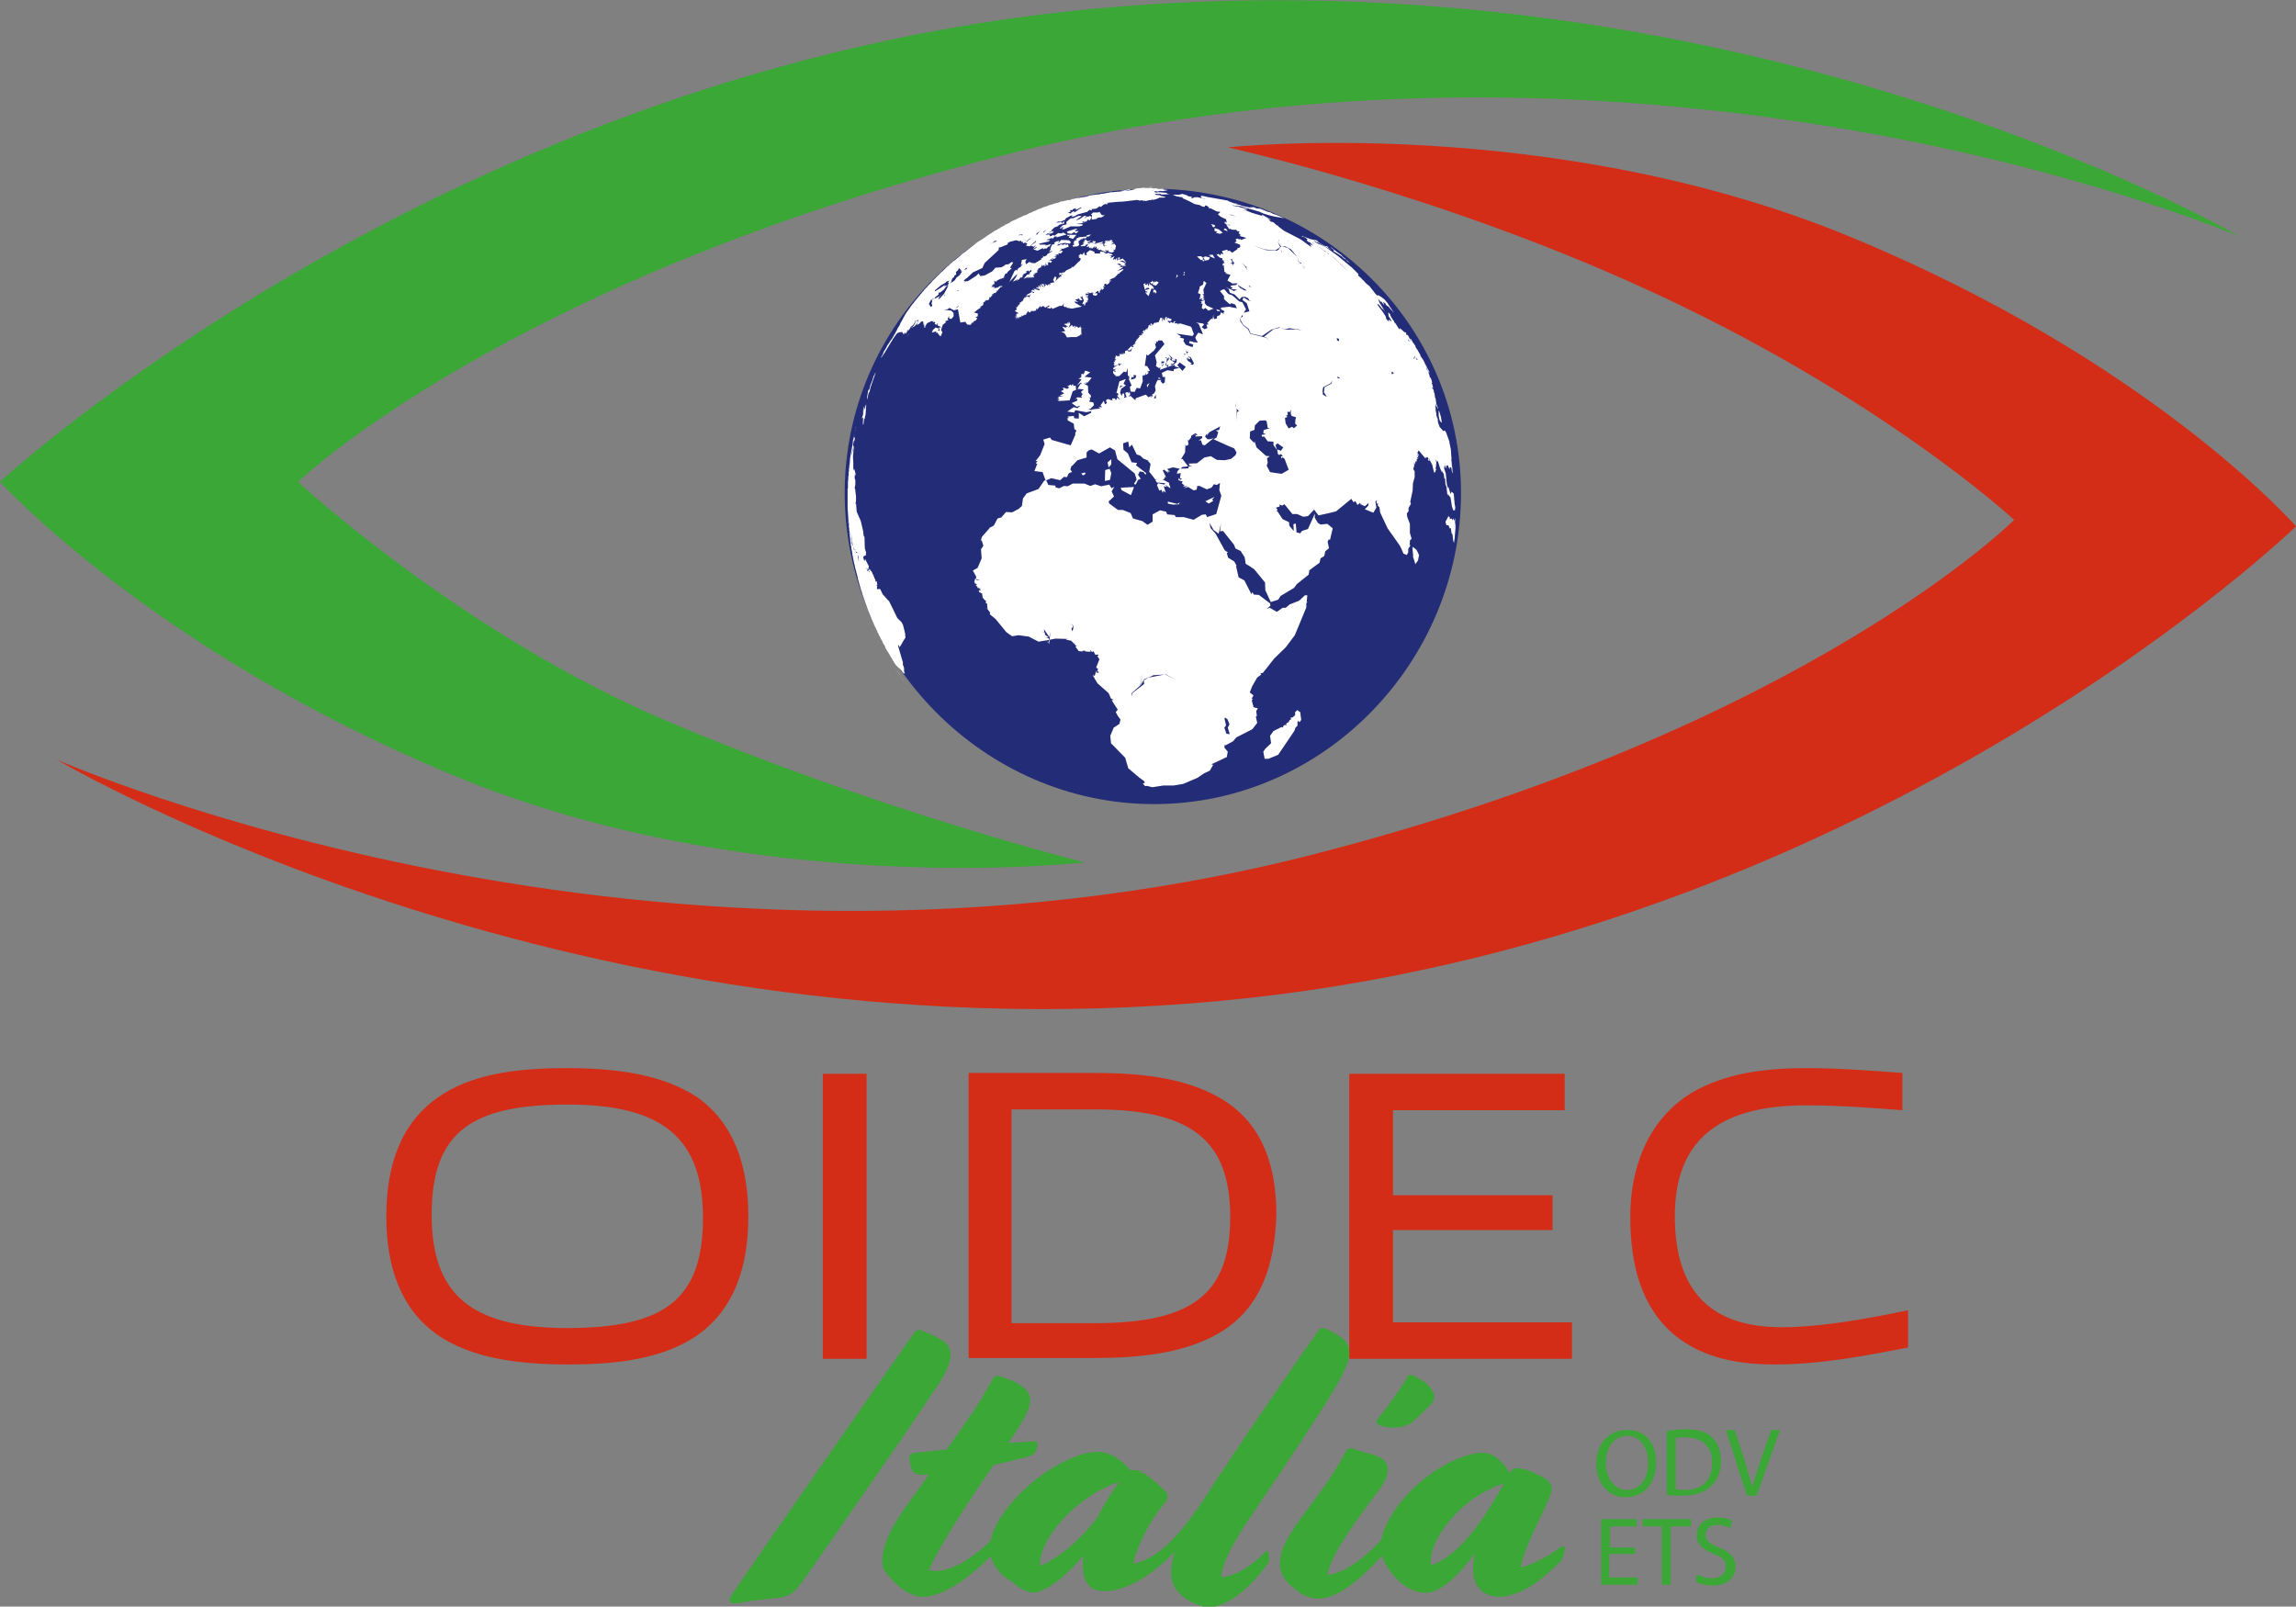 <?xml version="1.0" encoding="utf-8"?>
<!-- Generator: Adobe Illustrator 26.3.1, SVG Export Plug-In . SVG Version: 6.00 Build 0)  -->
<svg version="1.1" id="Livello_1" xmlns="http://www.w3.org/2000/svg" xmlns:xlink="http://www.w3.org/1999/xlink" x="0px" y="0px"
	 viewBox="0 0 283.5 198.4" style="enable-background:new 0 0 283.5 198.4;" xml:space="preserve">
<rect x="0" y="0" width="283.5" height="198.4" fill="#808080" stroke="none"/>
<style type="text/css">
	.st0{fill:#3AA736;}
	.st1{fill:#D32D17;}
	.st2{fill:#232C77;}
	.st3{fill:#FFFFFF;}
	.st4{enable-background:new    ;}
</style>
<path class="st0" d="M0,59.5c0,0,53.2-49.3,131-58c82.6-9.2,145.5,27.7,145.5,27.7S205-1.6,123.4,19.3
	C62.5,34.8,36.8,59.5,36.8,59.5S57,78.3,82.5,89.1c25.9,11,51.4,17.4,51.4,17.4s-40.7,4.7-77.8-10.7C18.9,80.4,0,59.5,0,59.5z"/>
<path class="st1" d="M283.5,65c0,0-51.1,49.5-128.9,58.2C72,132.4,7,93.8,7,93.8s73.7,32.6,155.2,11.7
	c60.8-15.6,86.5-41.3,86.5-41.3S232.2,48.9,203,35.6c-25.8-11.8-51.4-17.4-51.4-17.4s39.8-4.3,77,11.1S283.5,65,283.5,65z"/>
<g>
	<path class="st1" d="M86.1,164.9c-4.1,2.8-9.5,3.6-15.9,3.6c-6.7,0-12.1-0.9-16.1-3.6c-4.6-3.2-6.4-8.4-6.4-14.7s1.8-11.5,6.4-14.7
		c4-2.8,9.5-3.6,15.8-3.6c6.7,0,12.1,0.9,16.2,3.6c4.5,3.2,6.3,8.4,6.3,14.7C92.4,156.6,90.6,161.7,86.1,164.9z M70.1,136.4
		c-11.9,0-16.8,3.4-16.8,13.6c0,9.8,4.8,14,16.7,14s16.8-3.4,16.8-13.6C86.8,140.7,82,136.4,70.1,136.4z"/>
	<path class="st1" d="M101.6,167.8v-35.2h5.4v35.2H101.6z"/>
	<path class="st1" d="M151.2,164.2c-4.1,2.7-9.6,3.5-16,3.5h-15.6v-35.2h15.6c6.5,0,11.9,0.8,16.1,3.5c4.6,3,6.3,8,6.3,14
		C157.4,156.2,155.7,161.2,151.2,164.2z M135.2,137h-10.3v26.4h10.2c11.9,0,16.8-3.4,16.8-13.1C151.9,140.9,147.2,137,135.2,137z"/>
	<path class="st1" d="M166.6,167.8v-35.2h26.6v4.5H172v10.5h19.7v4.3H172v11.4h22.1v4.5H166.6z"/>
	<path class="st1" d="M219.2,168.5c-4.4,0-8.8-0.7-12.4-3.6c-4.2-3.5-5.5-8.8-5.5-14.7c0-5.7,2-11.8,7.5-15.2
		c4.2-2.5,9.2-3.1,14.3-3.1c3.7,0,7.7,0.3,11.8,0.6v4.6c-3.8-0.3-8-0.6-11.9-0.6c-11.1,0-16.2,4.6-16.2,13.7
		c0,9.6,4.8,13.7,13.2,13.7c4.7,0,10.4-1,15.6-2.1v4.6C230.5,167.4,224.8,168.5,219.2,168.5z"/>
</g>
<g>
	<path class="st0" d="M112.8,164.7c0.4-0.5,0.6-0.6,1.2-0.3c1,0.4,1.7,0.7,2.3,1.1c1.5,0.9,1.6,2.6-0.8,6
		c-3.9,5.9-11.8,17.2-16.2,23.5c-1,1.4-1.5,2.1-3.1,2.3s-3.3,0.3-4.6,0.6c-1.5,0.3-1.8-0.1-1.3-0.9
		C95.6,189.3,107.1,172.8,112.8,164.7z"/>
	<path class="st0" d="M109.3,194.1c-0.7-1-0.5-3.5,1.8-6.9c0.8-1.3,2.2-3.1,3.6-5.1c-1.3,0.1-1.9-0.1-2.1-0.6
		c-0.2-0.4-0.3-1.3-0.3-1.6s0.2-0.4,0.8-0.5c1.2-0.1,2.5-0.3,3.8-0.4c2.1-2.9,4.1-5.8,5.1-7.7c0.7-1.2,0.8-1.4,1.1-1.4
		c0.4,0,1.2,0.3,2.3,0.8c1.1,0.6,1.8,1.2,1.8,2.2c0,1.1-0.9,2.7-2.7,5.3c1.2-0.1,2.2-0.1,2.9-0.2c0.6,0,0.7,0,0.7,0.3
		c0,0.2-0.1,0.8-0.3,1.1c-0.2,0.2-0.5,0.4-1.2,0.6c-1,0.2-2.4,0.6-3.9,0.9c-2.8,4-6.6,9.8-8,13c0.2,0,0.6,0.1,0.9,0.1
		c2.5,0,6.2-2.6,9.4-6.7l0.1-0.2c0.3-0.4,0.4-0.5,0.6-0.3l0.1,0.1c0.3,0.3,0.3,0.6,0.1,0.9l-0.1,0.2c-1.6,2.7-7.7,9.2-11.9,9.2
		C112.2,197.1,110.6,195.8,109.3,194.1z"/>
	<path class="st0" d="M124.9,195.3c-0.9-0.5-1.5-1.1-2.1-2c-1.1-1.8-0.7-4.5,2.1-7.7c2.3-2.7,5.5-5,8.7-6c1-0.3,1.9-0.4,2.9-0.2
		c1.1,0.3,2.3,1.2,3.1,2.2c0.4-0.1,0.9-0.1,1.4,0.2c0.9,0.5,2.5,1.9,3.1,2.6c0.1,0.2,0.1,0.7-0.2,1.1c-1.8,2.1-3.3,4.9-4,7.6
		c2.1-0.4,4.3-1.8,7.4-6l0.1-0.2c0.3-0.4,0.4-0.5,0.6-0.3l0.1,0.1c0.3,0.3,0.3,0.6,0.1,0.9l-0.1,0.2c-1.7,2.8-6.9,8.7-11.8,8.7
		c-2.1,0-2.9-1.7-2.5-4.4c-1.9,2.2-3.6,3.6-4.9,4.2C127.8,196.9,126.8,196.9,124.9,195.3z M135.5,187.4c0.8-1.6,1.8-3.2,2.7-4.4
		c-5.2,1.7-9.9,6.9-9.8,10.4C130.7,192.4,133.3,190.3,135.5,187.4z"/>
	<path class="st0" d="M146.1,197.2c-0.8-0.7-1.5-1.5-1.5-3c0-1.8,1-4.5,2.7-7c6.9-10.6,11.7-17.5,15.5-22.9c0.2-0.3,0.5-0.4,0.9-0.2
		c1.5,0.7,2.9,1.4,2.9,2.9c0,1.9-1.3,4.2-12.1,20.2c-2.9,4.2-3.7,6.5-3.7,7.6c1.5-0.2,3.2-0.9,5.5-3.2c0.1-0.1,0.2-0.1,0.3,0
		c0,0.2,0.1,0.7,0.1,0.9s0,0.5-0.4,0.9c-2.2,3-5,5.1-7.1,5.1C148.1,198.4,147.1,197.9,146.1,197.2z"/>
	<path class="st0" d="M160.1,196.4c-0.8-0.6-1.4-1.2-1.7-1.8c-0.9-1.8-0.2-3.9,2.5-7.5c2.6-3.4,4.3-5.9,4.9-7.2c0.6-1,0.7-1.2,1.3-1
		c1.3,0.5,2.7,0.7,3.3,1.1c1.2,0.6,1.4,2-0.2,4.1c-2.2,2.9-5.9,7.8-6.3,10.4c2.2-0.3,5.1-2,9.2-7.4l0.1-0.2c0.3-0.4,0.4-0.5,0.6-0.3
		l0.1,0.1c0.3,0.3,0.3,0.6,0.1,0.9l-0.1,0.2c-2,3.3-7.4,9.6-11,9.6C161.9,197.5,160.9,197,160.1,196.4z M170.2,175.1
		c1.2-1.4,2.8-3.7,3.6-5.1c0.1-0.2,0.2-0.3,0.5-0.2c1.2,0.5,2.2,1.2,2.6,2c0.3,0.6,0.3,1.1-0.3,1.7c-1.1,1.1-1.9,1.9-2.3,2.2
		c-0.8,0.5-1.5,0.6-2.5,0.6c-0.5,0-1.4-0.2-1.6-0.4C169.9,175.7,169.9,175.4,170.2,175.1z"/>
	<path class="st0" d="M182.1,191.8c-2.5,3.5-4.6,4.9-6.1,4.9c-1.9,0-3.7-1.5-4.9-3.5c-1-1.8-0.9-4.1,1.7-7.5c3-3.9,7.7-6.3,10.3-6.3
		c1.4,0,2.6,1.3,3.3,2.5c0.3-0.4,0.5-0.6,1-0.6c0.4,0,1.3,0.2,2.7,0.9c1.1,0.5,1.5,1.1,1.5,1.6c0,0.6-0.4,1.5-1.9,4.6
		c-0.9,2-1.8,3.9-1.9,5.2c1.6-0.5,3.2-1.3,5-2.6c0.2-0.2,0.5,0,0.4,0.4c-0.1,0.7-0.3,1.2-0.7,1.6c-1.3,1.3-4.3,4.2-7.6,4.2
		C182.9,197,181.3,195.7,182.1,191.8z M185.7,183.2c-2,0.6-4.1,1.9-5.7,3.5c-2.2,2.2-3.6,4.8-3.3,6.6
		C179.5,192.3,182.2,189.5,185.7,183.2z"/>
</g>
<g>
	<path class="st2" d="M180.4,60.9c0,20.8-16.9,38.4-37.9,38.4s-38.2-17.6-38.2-38.4s17-37.6,38-37.6
		C163.3,23.3,180.4,40.1,180.4,60.9z"/>
	<g id="g2650_1_" transform="matrix(0.418,0,0,0.418,712.596,153.022)">
		<path id="path2652_1_" class="st3" d="M-1364.8-310.8l-4.4,0.4l-0.7,0.1h0.8l-2.4,0.6l-1,0.1l0.6-0.1h-0.9l1.1-0.1l0.7-0.1
			l0.2-0.2l-0.7,0.1l0.5-0.2l-1.5,0.3h-0.2l0.1,0.1h-0.8l-0.3,0.1h0.7l-0.6,0.2v-0.1l-0.2,0.1h-0.2l-0.7,0.1l0.3-0.1l-0.6,0.1h-0.2
			l-0.8,0.1h-0.6l-2.1,0.4l-1,0.1l-0.2,0.1l-0.2,0.1h-0.1l0.1-0.1l-3.1,0.4l-0.4,0.2l0.4-0.1l0.1,0.1h-0.5h-0.1l-0.7,0.1l0.9,0.1h-1
			l-0.6,0.1l-0.1,0.1v-0.1l-0.8,0.2l0.2-0.1l-0.6,0.2l0.3-0.2l-2.2,0.5l-0.4,0.2h-0.5l-0.5,0.1l-0.2,0.1h-0.1l-0.5,0.2l0.4-0.2h-0.1
			l-0.9,0.3l0.3-0.2l-1,0.3l-0.1,0.1l-0.2,0.1l-0.6,0.2l0.7-0.3l-1.4,0.4l-0.3,0.1l-0.4,0.2l0.1-0.1l-0.4,0.1l-0.4,0.1l-0.6,0.3
			l0.4-0.2l-0.9,0.4l0.2-0.1l-0.4,0.1l-0.6,0.2l-0.1,0.1l-0.4,0.1h0.1l-0.2,0.1l-0.5,0.2l0.1-0.1h-0.1l-0.6,0.3l-0.8,0.4h-0.2
			l-0.2,0.1l-0.1,0.1l-0.6,0.3h-0.2l-0.4,0.2l-0.1,0.1l-0.4,0.2l-0.4,0.2h-0.2l-0.3,0.1l-1,0.5l-0.3,0.1l-1.4,0.7l-0.3,0.1l-1,0.5
			l-0.2,0.2l-0.8,0.4l-0.3,0.1l-0.4,0.2l-0.2,0.2l-1,0.5l-0.2,0.2l-0.6,0.3l-0.2,0.2l-0.3,0.1l-0.6,0.3l-0.2,0.2l-0.4,0.2l-0.2,0.2
			l-0.6,0.3l-0.2,0.2l-0.2,0.1l-1.6,1.1l-1.6,1l-3.8,3l0,0l-0.2,0.1l-0.1,0.1l-0.2,0.1l-0.2,0.2l-0.2,0.1l-0.1,0.2l0,0l-0.2,0.1h0.1
			l-0.4,0.3l-1.3,1.1l-0.3,0.2l-0.2,0.1l-0.4,0.4l-0.3,0.2l-0.8,0.8l-0.3,0.2l-1.4,1.4l-0.3,0.2l-0.3,0.3l-0.1,0.1l-0.5,0.5l0,0
			l-0.4,0.4l0,0l-0.4,0.4l0,0l-0.4,0.4l-0.4,0.4l0,0l-0.1,0.1l-0.2,0.2l-0.1,0.2l-1.1,1.1l-0.1,0.1l-0.1,0.2l-0.2,0.2l0,0l-0.2,0.1
			l-0.1,0.2l-0.3,0.3l0,0l-0.1,0.1l-0.1,0.2l-0.5,0.5l-0.1,0.2l-0.4,0.4l-0.1,0.2l-0.4,0.4l-0.1,0.2l-0.4,0.4l-0.1,0.2l-0.4,0.4
			l-0.1,0.2l-0.2,0.2l-0.1,0.2l-0.2,0.2l-0.1,0.2h-0.1l-0.1,0.2l-0.2,0.2l-0.1,0.2l-0.2,0.2l-0.2,0.4l-0.2,0.2l-0.1,0.2l-0.2,0.2
			l-0.1,0.2l-0.2,0.2l-0.2,0.4l-0.2,0.2l-0.1,0.2l-0.1,0.2l0,0l-0.8,1.4l0.3-0.3l-0.4,0.5l-0.2,0.4l-0.1,0.1l-0.3,0.6l0.1-0.1
			l-0.4,0.8l-0.3,0.4l-0.2,0.4l-0.1,0.3l-0.1,0.1l-0.2,0.4l-0.1,0.2l-1.1,1.9l-0.7,0.9v0.2l-0.3,0.3l-0.5,0.8l-0.1,0.3l-0.8,1.3
			l-0.4,1l-0.3,0.4l-0.1,0.4l-0.1,0.2l1.1-1.6l2.6-4.3l1.1-1.5l0.6-0.3h0.3l0.6-0.1l0.5,0.8l0.2-0.6l0.2,0.1l0.3-0.6l-0.3,0.8h0.2
			l0.3-0.4l-0.2,0.1l0.3-0.3v-0.5l0.3,0.1l-0.3,0.5l0.4-0.5l0.4-0.5l0.5-1l-0.2,0.6l0.1-0.2l0.3-0.2l0.1-0.2l0.2-0.1l0.1-0.2l0.5-1
			l0.3-0.2l-0.8,1.2l0.8-0.8l0.5-0.5l0.2,0.3l-0.7,0.2l-0.9,1.4l-0.8,0.6l1.2-0.6l1.3-1.6l-0.8,1.2l0.7-0.2l0.8-0.8h0.5l0.2,1.2
			l0.4-0.4l-0.3,0.5l0.1,0.6l0.5-0.4l-0.4,0.1l0.7-1.1l1.5-0.7v0.3l0.4-0.3l-0.2,0.5l0.8-0.4l-0.4,0.3l0.3,0.1l-0.2,0.4l0.5,0.3
			l0.5-0.6l-0.2,0.7l1.2,0.6l-0.7,0.1l0.2,1l-0.5-0.1l0.3-0.6l-1-0.3l-0.8,0.7l-0.3,0.8l1.3-0.4l-0.1,0.6l0.3-0.3l0.9,1.1l0.2,0.1
			l0.5-1.2l-0.4-0.7l0.5-1.5l0.9-0.7l-0.1-0.4l0.9-0.3l-0.3-0.4l0.3-0.4l0.1-0.6l0.1,0.9l0.6,0.2l0.7-0.8v-1l-0.7-0.7l-2.2-0.3
			l1.1-0.1l0.6-0.4l1.3,0.7l0.8-0.2l0.4-0.1l0.7,3.9h0.1l1.4-0.2l0.5,0.8l1.1,0.1l0.3-0.7l0.2,0.4l-0.1-0.7l0.2,0.5l0.2-0.5l0.7-0.3
			l0.4-0.7l-0.6-0.2l0.7-0.3l0.1-0.8l-1.2-0.4l-0.5-0.2l0.6,0.2l0.1-0.1l0.2-0.1l0.1-0.1l0.2-0.1l0.1-0.2l0.2-0.1l0.1-0.1l0.2-0.1
			l0.1-0.1l0.2-0.1l0.1-0.1l0.2-0.1l0.1-0.1l0.2-0.1l-0.5-0.1l1.1-0.5h-0.3l0.3-0.2v-0.7h0.4v-0.3l0.1,0.1l0.1-0.4l0.2,0.2l0.2-0.6
			l-0.1,0.5l0.7-0.2l0.3-0.9l0.3,0.2l0.3-0.6l0.3-0.1l-0.3-0.3h0.7l-0.3-0.3h0.6l0.5-0.4l-0.2-0.4l0.3,0.2l1-1.2h0.4l0.1-0.3
			l-0.9,0.1l-0.5,0.5l-0.2-0.3l-0.2,0.4l-0.4-0.2l-0.7,0.4l0.7-0.6h-1.1l0.7-0.6l-0.8,0.1l1.1-0.4l-0.1-0.9h0.4l-0.3,0.3l0.7-0.2
			v-0.2l0.9-0.4l0.1-0.6v0.6l1.4-0.6h-0.4l0.5-1l0.6-0.2v-0.3l1.3-1.1l-0.5-0.2l0.9-1.5l-0.4-0.2l-1,0.7l-1,0.1v0.2l-1.1,0.6
			l-1.7,0.1l-1,1.1l-2.2,1.2l-1.3,0.2l-0.5-0.8l-0.7,0.7l-2.5,1.6h-0.5l-0.8,0.5l0.7-0.6l-0.6,0.1l0.1-0.2l0.3-0.4l0.5-0.3l1.8-1.7
			l2.8-1.3l0.7-1.5l4.1-3.8l0.1-0.8h0.4l2-0.8l0.4-0.5l-0.5,0.1l1.1-0.5l1.7-0.4l1,0.3l0.4-0.2l0.3,0.5l0.5-0.3l-0.3,0.4l0.3,0.2
			l0.9-0.5v-0.3h0.2l0.7-0.6l0.4-0.1l-1.3,1l-0.5,0.4l0.7,0.1l-0.4,0.7l1.1,0.2l1.9-1.7l-0.1,0.4l-1.5,1.1l0.9,0.3l0.7-0.5l-1,1.2
			l1.2-0.7l-0.2,0.4l-0.8,0.4l1.2,0.4l1.6-0.8l0.1,0.4l0.5-0.3l0.4,0.1l0.7-0.7l0.1,0.2l0.6-0.9l-1.7,0.5l0.2-0.3h-1.9l-0.1-0.3
			l2.7-0.6l0.6-0.4l-1.3-0.1l1.9-0.6l-0.1,0.4l0.8-0.8h0.4l0,0l0.3,0.1l-0.3,0.2l3.1-0.9l-1.1-0.6l-0.4,0.3l-0.8-0.1h-0.2l-1.3,0.9
			l0.1-0.3h-0.7l0.2,0.2l-0.7,0.1l-0.2-0.5l-1.2,0.1l0.7-0.4l1,0.1l-0.2-0.2l0.3,0.1l0.5-0.3l0.2-0.4l-0.8,0.2l-0.1,0.2h-0.6
			l1.1-0.4l-0.4-0.1l0.3-0.3l0.7-0.7l0.9-0.3l0.6-0.5l1.3-0.3l0.1-0.7l-0.5,0.3l-0.2,0.5l-0.1-0.6l-1.1,0.2h-0.4l0.5-0.2l-1,0.2
			l1.4-0.4v0.2l1.6-0.6l0.3-0.5l1.5-0.8h0.5l-0.4,0.4l1-0.2l0.8-0.5l1.8-0.5l1.1-0.3l0.7-0.6l0.6,0.2l0.1-0.1l-0.2-0.3l1.2-0.1h0.1
			l0.4-0.2l0.8-0.6l0.1,0.3h0.1l0.1-0.1h0.1l0.7-0.6l0.5-0.2l0.5,0.1l0.4-0.3l-0.7-0.1l2.9-0.3l1.6-0.1h0.3l0,0h0.1l4.2-0.5l0.7,0.1
			l-0.1,0.1l1-0.1l0.5,0.2l0.4-0.2l-0.1,0.2h0.4l0.7-0.2l0.9-0.1l0.1-0.2l0.1,0.1l0.1,0.1l0.9-0.2l0.3-0.1l0,0l0.9-0.4h1.3l0.5-0.2
			l-1.5-0.3l-0.2-0.2l0,0l-1.3-0.1l-0.1-0.2h0.1l-0.3-0.1h1.7l0.3,0.2l2.5-0.1l-1.2-0.2h0.6l-0.4-0.2l-2.1-0.2l0,0v0.1l-0.2-0.1
			l-0.7,0.1h-0.7l0,0l0.5-0.1l-0.5-0.2l0.3-0.1l0,0l0.8,0.1l0.8-0.2l0.7,0.1l1.5-0.3l-0.4-0.1h-0.3l-1.3-0.1h0.9l-0.2-0.2h-1.6
			l-0.5-0.1l0.5-0.1l-1.4,0.1l-0.3-0.1h-0.9l-0.3,0.1l-0.3-0.1l-1.1,0.1l0.6-0.1l-0.2-0.1l2.2-0.1v-0.1L-1364.8-310.8L-1364.8-310.8
			z M-1363.4-308.7l0.5,0.2L-1363.4-308.7L-1363.4-308.7z M-1436.3-267.4l-0.7,1l0.9-1.2L-1436.3-267.4z M-1437.4-272.2l0.1-0.2
			L-1437.4-272.2L-1437.4-272.2z M-1437.5-272.1l-0.1,0.1l-0.2,0.4L-1437.5-272.1z M-1394.8-305.4l0.3-0.1l-0.4,0.2l0,0
			L-1394.8-305.4z M-1364.3-309.9l0.1,0.1l-0.2,0.1v-0.1L-1364.3-309.9z M-1356.2-308.8l0.6,0.2h-0.8l-0.2,0.1l-0.6-0.1l0.1,0.1
			l-0.5-0.1l-0.7,0.1l1,0.4l0,0l1.1,0.2l0.7,0.1l-0.1-0.4l0.2,0.7l2,0.9l1.5,0.8l1.5,0.3l0.7,0.4h0.2l0.1,0.1h0.6l-0.1-0.4l0.6,0.1
			l0.7,0.5l-0.2,0.2l0.7,0.1l1.8,0.9l1,0.1l-0.3,0.4h-0.1l-0.3,0.4l0.9,0.7l1.5,0.7l0.2,1l-0.6-0.3v0.5l0.4,0.2l1.4,0.3l-0.9,0.1
			l0.4-0.2l-0.9-0.1l0.9,1.4l0.3-0.1l0.6,0.3h0.1h0.1h0.9h0.1l0.3,0.4l0.7,0.1l-0.3,0.5l0.7,0.6l-0.5,0.2l2.1,0.6l-1.5,0.6l-0.4-0.3
			l-0.3,0.2l-0.3-0.3l-0.7,0.2l0.3,0.6l-0.6,0.4l1.6,0.6l0.1,0.7l-0.5,0.3l-0.3-0.1v0.4l-1.6,1.1l-0.7-0.6l-0.9,0.1l0.4-0.2
			l-0.4-0.2l-1.4,0.4l0.4,1l-0.6-0.3l-0.4,0.6l-0.4-0.5l-0.6,0.3l0.9,0.8l0.9,0.3l-0.1,0.3l-0.1,0.2h0.8l-0.4,0.1l0.4,0.9l-0.4-0.2
			l-0.3,0.6l0.3,0.2l0.1-0.3l0.2,2.1l0.7,0.4l-0.5,0.1l1.6,0.4l-0.9,1.7l1.5,0.9l1.5-0.1l-0.4,0.5l-0.8,0.1l-0.8,0.1v0.4l0.6,0.2
			l-0.6,0.4l1.9,0.2l-1,0.4l-2.4-1.2l0.9,0.6l0.3,1.1l1.4,0.5l0.6,0.6l0.9,0.9l0.6-0.7l1-0.1l0.9,0.4l0.4,0.7l0.8-0.1l-0.9,0.2
			l-1.6-1l-0.4,0.7l1.3,1l0.8,2.4l-1.7,0.4l0.7-1l-1.1-2.1l-0.9-0.2l-1.2-1.1l-1-0.8l-1-0.3l-1.2-1.4l-0.6,0.1l-0.7,0.4l1.2,1.5v0.9
			l1.2,1.1l0.5,0.4l0.5-0.3l1.1,0.4l0.5,1.1l-2.1-0.4l0.3-0.1l-2.9,0.3v0.5l1.1,0.6l-0.4,0.4l0,0l0.2,0.4l-0.9-0.5l-0.3,0.8
			l-0.9,0.4v0.6l-0.8,0.2l-0.3-0.8l0.3-0.3l-0.3,0.1l-0.2,1.1l-0.3-0.3l-1.3,1.4l0.5,0.3l-0.7,0.2l0.3,0.9l-0.8,0.4l-0.9-0.6
			l0.7-0.8l-0.3-0.3l-2.1-0.3l0.8,0.4l1.3,3.1l-1.4-0.5l-0.6,0.9l-0.3,0.6l0.1,0.2l0.1,0.3l0.1,0.2l0.5,0.7h-0.3l-1.1-0.1l-0.2,0.3
			l0.2-0.4l-1.1-0.2l-0.1,0.6l1.2,0.4l-0.2,0.8l-2-0.7l-0.7-1.1l0.2-0.7l-1.3-0.4l0.4-0.3l-1.3-0.8l4.7,0.7l0.4-0.6l-0.1-0.2
			l-0.1-0.3l-0.1-0.2l-0.4-1.2l-0.3-0.3l-2.9-0.9l-0.9,0.1l-0.2,0.5l0.1-0.7l-0.7,0.1l-0.2-0.4h0.6l-0.6-0.3l-0.4,0.6l-0.6-0.4
			l-0.3,0.4l-0.5-0.4l-0.2-0.3l0.9,0.1l0.4-0.5l-1.2-0.5l-0.5,0.7l0.3-0.8l-0.5-0.1l-0.2,0.8l-0.3,0.2v-0.8l-0.6,1.2l0.2-1.1
			l-0.6-0.1l-0.5,1.3v0.1l-0.1-0.1h-0.2l-0.2,0.1h-0.4l0.2,0.3l-0.5-0.3l-0.7,0.9h-0.1l0.1-0.2v-0.4l-0.2,0.4v-0.5l-0.4,0.3l0.3,0.5
			l-0.7-0.3l-0.3,1l-0.7,0.2l0.8,0.1l-0.9,0.1v0.7l-0.2-0.6l-0.5,0.3l0.4,0.2h-0.6l0.5,0.4l-0.9,0.4l0.6,0.2l-1.2,0.2l0.3,0.2
			l-0.7,0.8l0.7-0.1l-1,0.2l0.3,0.4l-0.3-0.2l-0.5,1l0.6-0.1l-1.2,0.5l0.6-0.1l-0.6,0.3l0.3,0.4l-0.5,0.1l-0.1-0.4l-1.2,1.2l0.6,0.2
			l0.8-0.7l-0.4,0.9l-0.8,0.1l-0.1-0.4l-0.8,0.2l-0.1,0.8l-0.5-0.3l0.4,0.5l-1-0.5l0.7,0.5l-1.3-0.1l0.5,0.8l-0.3-0.4l-0.2,0.3
			l-0.4-0.2l0.2,0.3l-0.8-0.4v0.5l-0.3,0.4l0.6,0.3l-0.7-0.1l0.5,0.2l-0.4,0.3h-0.2l0.4,0.3l-0.5,0.1l0.2,0.4l0.4-0.2l-0.6,0.4
			l0.1,0.4l0.4-0.4l-0.4,0.7l1.4-0.7l-1.7,1.2l0.2,0.4l0.8-0.3l-0.7,0.6l0.6,0.1l-0.3,0.3l-0.5-0.4l-0.1,0.7l0.9,1l1-0.1l1.3-1.3
			l0.7,0.2l0.4-1.2l0.1,2.3h0.4l-0.2,0.7l0.4-0.6l-0.3,0.9l0.8,1.8l-0.5,0.4l0.2,1.4l1.2,0.1l0.6-1.2l1,0.2l0.8-2.1l-0.1-1.5
			l0.4,0.1l-0.6-0.3l1.1-0.2l0.1-0.6l0.2,0.6l0.7-0.7l-0.5-0.2l0.8-0.4l-0.8-1.3l-0.7-0.1l0.5-3.4l0.4,0.4l1.3-1.1l0.5-0.4l0.6-0.9
			l-0.3-1.3l0.4,0.2l-0.1-0.8l0.5,0.3l0.1-0.5h1.2l0.7,1.1l-2.8,3.3l0.5,2l-0.2,1.2l0.9,0.6l0.4-0.3l-0.1,0.8l4.3-1.6l0.1,0.6
			l1.4,0.4l-1.7,0.4l-0.1,0.6l-1.8-0.3l-1.7,0.8l0.3,1.2h0.7l-0.1,1.6l-0.6,0.4l-0.9-1.1l-0.8,0.3l-0.6,1.5l0.2,1.3l-0.5,0.9
			l-0.5,0.2v0.4h0.4l-0.4,0.2l-0.6,0.5l0.5-0.7l-1,0.5l-0.8-0.8l-3,1.1l-0.1,0.6l-1.4-1.3l-2,0.6l0.3-0.7l-0.9,0.1l-0.5-0.9l0.3-1.2
			l1.4-1l-0.7-0.5l0.7-1.4l-1.9,0.7l-0.9,3.5l0.4-0.1l0.2,0.6l-0.4,0.2l1,1.3l-1-0.7l-0.3,0.8l-0.4-0.6l-0.8,0.1l0.2,0.6l-1.4-0.5
			l-0.6,0.4l0.3,0.8l-0.6,0.4l-0.3-1.1l-1,1.4l0.5,0.5h-1.2l0.7,0.4l-2.6,0.3l-0.2,1l-0.4,0.2l-1.6,0.8l-1.6-1v1.7l-1.3-0.1
			l-0.2-0.7l-1.8,0.2l0.5,0.5l-0.5-0.2v0.8l1.8,1l0.2,1.6l0.6,0.4l-0.4,0.9l0.1,0.3l-1.4,3.2l-5.6-1.6l-0.5-0.7l-2,0.6l0.4,1.3
			l-1.3,3.3l-1.4,1.8l0.6-0.1l-0.5,0.7l0.6,0.2h-0.2l-0.8,2.1l2.4,0.3l0.9,2.5l1.7-0.7l2.6,0.6l1.1-1l0.9,0.1l0.5-1.1l0.6-0.3
			l0.4-0.1l-0.2-0.4l0,0l-0.3-0.3l0.3-1l0.3-0.2l1.5-1.6l2.7-0.8v-1.5l0.6-0.6l0.9-0.3l2.2,1.2l3.2-1.8l1.5,0.9l0.7,2.6l5.1,4.2
			l0.6,1.8l-0.8,1.3l0.5,0.2l0.7-1.4l0.8-0.3l-0.8-1.2l0.5-1l1.1,0.2l0.6,0.8l0.2-0.5l-3-2.3l0.3-0.7l-1.6-0.2l-1.1-2.6l-1.3-1.1
			l-0.1-1.9l1.5-0.5l0.3,1.7l0.8-0.8l1.4,2.9l1,0.3l1,0.9l-0.8-0.3l2,0.8l0.9,1.1l-0.4,2.3l0.9,1.1l0.9,1.2l0.5-0.2l-0.5,0.4
			l0.5,0.7l2.6,0.2l-0.4,0.4l-1.9-0.4l-0.3,0.6l0.7,1.6l0.6-0.3l0.4,1l0.2-0.7l0.7,0.6l-0.6-1.9l1,0.2l-0.7-0.7l0.7-0.3l0.6,0.6
			v-0.8l-1.9-1l0.6-0.3l-0.1-0.5l0.5,0.2l-1-2.1l0.4-0.2l1.3,1l-0.3-0.6l0.8,0.3l-0.9-0.9l1.7-0.5l2,0.4l-0.7,1l1.5-1.5l1.7-0.2
			l-1.7-2.2l-0.4,0.1l1.2-2l0.1-2.4l0.2,0.5l0.7-0.4l-0.2-1.5l0.2,0.3l-0.1,0.1l0.1-0.1v0.1l0.1-0.2l0.6-0.7l0.2-0.7l1.2-0.7
			l0.6,0.6l-1.1-0.1l0.6,0.2l-0.2,0.3l2-0.1l0.1,0.5l-1.1,0.8l0.7-0.1l0.4,1.3l0.7,0.2l2.6-2.1l-1.2,0.3h-0.6l-0.7-0.8l0.6-1
			l-0.1,0.7l0.8-1l3.2-1.7l-0.4,1.1l-0.9,0.1l0.7,0.5l-0.5,1.6l-0.9,0.5l4.2,1.9l1.9,0.8l0.7,1.2l-0.3,0.8l-1.2,1l-0.1,0.1l-1.9,0.4
			l-2.3-0.1l-1.8-1.1l-1.9,0.4l-2.2,1.7l-2.4,0.1l0.2,0.6l0.8,0.1l-1.1,0.2v0.5l-2.6,0.1l-0.7,0.8l-0.1,0.7l1.1-0.2l-0.2,1.5
			l0.6,0.2l-0.6,0.3l-0.3-0.6l-0.2,0.7l1.3,0.4l-0.3,0.5l0.8,0.6l-0.4,0.4l1.3-0.2l-1.1,0.7l1.3-0.4l1.6,1l0.9-0.2l0.2-1.1h0.7
			l2.1,1l1.4-0.5l0.7-1l0.9,0.2l0.9-0.6l-0.2,2.1l0.6,1.7l-1.5,5.4l-2.7,0.9l-0.4-0.8l-1.1,0.1l-2.5,1.5l-2.9-0.8h-2.3l-0.4-0.6
			l-2.2-0.2l-0.3-0.8l-1.8-0.4l-2.2,1.2v2.2h-0.1l-1.4,0.9l-1.5-1.1l-2.8-0.8l-0.7-1.6l-2.3-0.9h-1.4l-2.6-1.9l-0.2-0.6l1.6-1.5
			l-0.7-1.5l0.8-1.4l-0.8,0.5l-0.7-1.1l-2.4,0.5l-1.8-0.6l-1.4,0.5l-1.7-0.7h-3.5l-1.5,0.8l-1.1-0.1l-1.4,0.7l-1.1-0.3v-0.5
			l-2.1-0.2l-0.6-1.3h-0.6l-1.7,2.5l-3.5,1.3l-1.1,1.5l-0.3,2.2l-0.1,0.1l-0.9,0.8l-1.9,1l-1.8-0.1l-1.4,1.6l-1.1,0.3l-1.1,2.1
			l-1.5,0.8l0.3-0.1l-2.3,2.6l-0.4,1.3l0.3-0.3l0.5,1.7l-0.7,1l0.2,2.7l-1.2,2.8l-1.4,0.8l1,1.8l-0.1,0.7l1.2,0.3h-1l-0.4-0.5
			l-0.3,1.2l0.7,0.3l-0.7-0.1l0.9,0.5l-0.5,0.2l0.6,0.4l-0.1,0.3l1.3,0.2h-0.8l0.6,0.4l-0.7,0.2l0.3,0.6l0.4-0.1l-0.2,0.3h0.5
			l0.2,1.3l0.5,0.6l0.6,0.5l-0.3,0.3l0.5,0.4l0.1,1.2l0.4,0.1h-0.6l1,1.3l-0.1,0.5l1.7,1.4l3.2,3.9l1.7,1.2l1.9-0.3l3,0.4l2.9,1.5
			l3-0.5l2-0.4l3.7,0.1l-0.7,0.2l1.6,0.3l0.9,0.9l0.5-0.2l-0.5,0.3l0.7,0.3l-0.5-0.1l0.3,0.3l0.4-0.1l-0.5,0.4l1,1.3l1.1,0.1v-0.3
			l0.2,0.3l-0.1-0.4l0.3,0.4l0.1-0.4l0.4,0.4l1.5,0.1l-0.1-0.6l0.5,0.7l0.4-0.3l0.6,1.1l0.8-0.1l0.1,0.4h-0.4l0.7,1l-1,2.5l0.5,0.2
			v0.8l-0.6-0.2l1.1,0.6l-0.8,0.1l-0.2-0.5l-0.4,1.4l-0.6-0.2l1.4,2.4l3.3,2.9l0.7,1.6l0.8,0.4l-0.6,0.1l1.8,2.8l-0.6,0.7l0.6,1.1
			l0.8,1.1l-0.3,1.3l-1.7,1.1l-1,2.4l0.2,2.2l4.2,4.3l0.9,3.1l3.3,2.8l1.4,1l0.2,0.5l-0.6,0.2l0.7,0.8l0.5-0.1l1.6,0.4l3.3-0.5h3
			l2.9-0.5l4.2-1.8l1.3-0.9l0.6-0.4l1.7-0.8l1.1-1.9l-0.2,0.2l-0.4-0.2l4.5-2.1l0.3-1.6l-1-1.2l0.1-0.8l0.3,0.1l2.2-1.2l0.9-1.1
			l4.5-2.3l0.3-0.2l1.4-1.8l-0.4-1.8l0.3-0.3l-0.2-1.4l0.5-0.8l-0.9-0.2l-0.4-0.2l-0.5-1.9l0.3-0.6l-0.4,0.1l0.6-1l-1.1-0.9l0.7-1.8
			l1.2-2.1l0.3-0.5l1.2-0.9l-0.3-0.3l0.8-0.2l3.3-4.2l3.4-3.3l2.7-3.6l3.4-8.2v-0.8v-0.5l0.6-0.4l-0.5,0.2l0.2-2.1h-0.7l-1.7,1.6
			l-2.8,1.1l-1.2,1h-0.9l-1.7,1.2l-2.1-1.2l-0.9,0.3l1.1-0.9l-0.1-0.7l-3.3-2.5l-1.5-0.1l-0.3-0.5l-0.2-0.2l-0.2,0.6l-2.1-4.1
			l-1.7-0.9l-0.8-3.5l0.3,0.2l-0.8-1.4l-1.8-1.1l-0.4-1.4l0.4-0.1l-1-0.7l-2.7-4.9l-1.5-1.7l-0.3-1.5l1.2,2.1l1.5,1.1l0.7-3
			l-0.3,2.3l0.9-0.1l3.2,4l0.5,1.2l1.5,0.7l1.2,1.9l0.3,1.9l1.3,0.8l1.2,0.8l3.2,3.9l0.1,2.3l1.6,3.5l2.2-0.7l0.7-1.1l4-2.4l0.8-1.1
			l3.5-2.8l0.2-1.3l3-2.2l0.3-1.3l1.1-0.7l0.3-1.4l1.1-0.9l-0.4-1.9l0.3-0.7l0.4,0.1l0.8-3.4l-1.6-1.3l-2,0.2l-0.8-0.5l-0.9-1.5
			v-1.2l-2,4.5l-1.8,0.6l-0.5,0.7l-1.1-0.3l-0.2-2.6l-0.7,0.2l0.1,2l-1.3-1.5l-0.1-1.1l-1.9-0.9l-1.6-2.4l-0.4,0.1l0.5-0.4l-0.4-0.7
			h-0.1l1.1-0.3v-0.6l0.8,0.3l0.6-0.4l0.2,0.2l2.2,2.7h1.4l1.8,0.8l1.4-0.2l1.8-1.9l1.3,1.7l3.2-0.7l2-0.5l4.5-3.7l0.6,1l0.6-0.3
			l0.6,1.1l0.8-0.6l0.2,0.6l0.3-0.8l-0.2,0.7l1.1,0.5l1.1-1l-0.1,0.8l-1,1.1l2.5,1l0.9-1.5l-0.3-1.8l0.5-0.4l-0.2,0.7l0.2,0.4
			l0.3-0.3l-0.1,0.8l0.5,0.5l0.2,1.5l2.2,4.7l3.6,5.1l0.6,1.2l0.5,1.2l1,0.4l0.4-0.8v-1l0.7-1.1h-0.3l0.1-0.9l0,0l0,0v-0.5l0.5-0.5
			l-0.5-1.7v-1.5v-1.2l-0.8-2.1l-0.1-1l0.5-0.6v-1l0.7-1.2l-0.2-0.6l0.7-3.3l0.1-2.2l0.5-1.8v-1.7l-0.4-0.7l0.3-1.1l-0.1-0.9
			l0.4,0.7v-1l0.4,0.3l-0.2-0.6l0.3,0.3l-0.1-0.7l0.3,0.1l-0.3-0.8l0.5,0.5l-0.3-1.3l0.4,0.7v-0.4l-0.4-0.6l0.4-0.7l2,2.4l-0.1-0.8
			l0.2,0.7l0.4-0.4l0.4,0.5l-0.2,0.5l0.5,0.2l-0.2-0.8l1,2l0.6,2.5v-0.7l0.1,0.7v-0.5l0.3,0.2l-0.1-0.7l0.3,0.2l-0.2-0.8l0.2-0.8
			l-0.3-0.3l0.3,0.1v-0.8l-0.3-0.8l0.6,0.8l0.1-0.4l0.7,2.2l0.6,1.4l-0.1-0.6l0.6,1l0.2,1.4l0.2-0.1l0.1,1.7l0.3,0.8l-0.1-0.6
			l0.1,0.5l0.3,2.7l0.1-0.5l0.7,0.9l0.1,0.1l0.4,2.6l0.4,1.2h0.5l0.1-0.9l-0.2-1.1l-0.2-2.3l-0.1-0.7l-0.6-0.5l-0.3,0.7l-0.5-1.7
			l-0.2-0.6l-0.1,0.7l-0.2-1l0,0l-0.1-0.4l-0.3-3.1l-0.1-0.2v-0.2l-0.1-0.2l-0.3-0.9l0.2-1.1l0.3,1.2l0.2-0.9l0.4-0.1l0.5,1.2
			l-0.1-0.8l0.2,0.8v-0.5l0.4-0.2l0.3,1.9l0.1-0.4l-0.1-1.6l-0.2-0.5h0.2l-0.2-0.4v-0.1h0.1v-0.1l-0.1-0.1l0.1-0.2h-0.1v-0.3
			l-0.1-0.3l0.1-0.2l-0.2-2.9l-0.4-1.9v-0.3l-1-2.8l-0.4-0.6l-0.4,0.2l-1.1-1.2l-0.5-1.4l-0.1-1.1l-0.3-0.5l0.1-0.2l-0.2-0.2v-0.6
			l-0.2-1v-0.7l-0.2-0.4h0.3l-0.2-0.8l0.1,0.1l0.4,0.9l0.3,0.6v-0.3l-0.6-1.6l0.1,0.2l-0.2-1.4l-0.2-0.4v-0.4l-0.1-0.4v-0.3
			l-0.4-0.8l0.3,0.4l-0.2-0.5h0.1l-0.6-0.9l0.5,0.1l-0.2-0.2l-0.2-0.8l0.1,0.2l-0.3-0.7h0.2l-0.3-1.1l-0.3-0.5h-0.1l-0.2-0.9
			l-0.2-0.4h0.1l-0.5-1h-0.1l-0.2-0.8l-0.2-0.3l-0.1-0.3l-0.2-0.3v-0.3l-0.3-0.5h0.1l-0.5-0.7l-0.3-0.6l-0.2-0.2v-0.2v-0.1l-1.1-1.9
			h-0.1l-0.4-1l-0.2-0.2l-0.3-0.5h-0.1l-0.2-0.5l-0.2-0.4l0.2,0.5l-0.5-0.9v0.2l0,0v-0.2l-0.1,0.2l0.4,1l-1.1-2.2h-0.4l-0.2-0.8
			h-0.4l-1.3-1.2l-0.1,0.1l0,0v0.3l-0.3-0.3l-0.8-1.3l-0.3-0.4l-0.2-0.1l-0.1-0.4l-0.4-0.5l-0.7-1.2v-0.3l-0.6-0.6l0.1,1.1l0.5,0.8
			l0,0l0.5,0.9l-0.9-0.7v0.6l-0.7-0.6l-0.3-1l-1-1.5l-1-1.3l-0.5-0.8l0.5,0.2l1.3,1.6l-0.2-0.5l0.9,1.2l-1.8-2.9l-0.4-1.1l0.9,1
			l0.1-0.2l0.3,0.5l0.5,0.6l-0.2-0.4l0.3,0.4l-0.3-0.6l-0.1-0.4l0.8,0.6h-0.1l0.4,0.6l0.2,0.1l-0.3-0.3l0.5,0.4l-0.2-0.3l1.2,1.4
			l0.3,0.2l0.1,0.3h0.2l-0.7-0.9l0.2,0.2l-0.4-0.5l0.1,0.1l-0.3-0.4l-0.1-0.2l-0.4-0.6l-0.1-0.2l-1-1.2l-0.9-0.7l-1-0.6l-0.2,0.2
			l-0.5-0.5l-1.9-2.4l-0.9-0.7l-0.9-1l-0.4-0.3l-0.1-0.2l-1-0.9l0.1-0.4l-1.8-1.8l-4.2-3.5l-3.3-2.4l0,0l0,0l-0.6-0.4l-1.1-0.5
			l-0.8-0.3l-2-1.2l-0.7,0.1l-0.1-0.2l-0.4-0.3l-0.2,0.4l-0.1,0.1l0.5,0.5l0.4,0.1l1,0.8l-1-0.5l1,0.7l-1-0.4l0.5,0.6l-0.2,0.1
			l-2.9-2.1l-2.1-1.1l-2.9-1.5l-1.7-1.3l0.1-0.1l-0.5-0.2l-1-0.9l-0.8-0.2l-1-1l0.8,0.5l0.2-0.1l-2.5-1.4l-0.2,0.1l0.5,0.3l-0.4-0.1
			l-3-0.9l-2.2-0.9l-0.2-0.1l0.6,0.1h0.5l-0.3-0.2l0.5,0.1l-2.2-0.6l-0.6-0.2h-0.7l-0.9-0.3l-0.2-0.2l0.8,0.3h1.4l1.5,0.5l2.3,0.6
			l2,0.6l1.1,0.5l1.6,0.5l1.6,0.4l3,0.5l-2.6-1.1l-0.5-0.1l-1.2-0.6h-0.3l-0.1-0.1h-0.2h-0.2v-0.1l-2-0.8l-1.1-0.1l-0.9-0.4
			l-0.4,0.1l-0.8-0.2l0.8,0.4l-2.8-0.6l-0.6-0.2v-0.1l-1.5-0.3l0.5-0.1l-0.9-0.1l-1.6-0.6l-0.3-0.2l-0.5-0.1l-2.8-0.5l-2.9-0.5
			l-1.2-0.3h-0.5v0.5h0.1l0.2,0.2l1,0.2h-0.2l0.7,0.2l-2.8-0.7h-0.4h-0.7l-0.3,0.3l-0.6-0.1l0.4-0.3l-1.2-0.2l0,0l-0.4-0.3l-1-0.3
			h-0.3v-0.1L-1356.2-308.8L-1356.2-308.8z M-1385.6-304.8h0.4l-1.8,1.2l-0.1,0.1l-0.5,0.2l0.2-0.3h-0.1l-0.1-0.1l-0.7,0.4l-0.1,0.3
			l-0.9-0.2l1-0.5h-0.5l0.1-0.1l0.3-0.3l0.3,0.2l0.3-0.4l0.9-0.3l-0.2,0.4l0.5-0.2l-0.7,0.4l1.1-0.4L-1385.6-304.8z M-1380-303.5
			l-0.4,0.2h-1.5l-0.6,0.6l0.3,0.2v0.1l-0.1,1.2l1.4-0.2l0.3-0.3l0.5-0.1l0.8-0.1l0.9-0.6h-0.9L-1380-303.5z M-1343.6-303.5l0.3,0.2
			L-1343.6-303.5L-1343.6-303.5z M-1341.7-302.7l1,0.1l1.1,0.6l-1.1-0.5h-0.3L-1341.7-302.7z M-1386.2-302.3l-1.6,0.7h-0.7l-1.3,1.1
			l0.1,0.7l-1.2,0.3l-0.9,0.9l0.8-0.1l-0.3-0.2l0.9-0.1l-0.5,0.2l0.2,0.3l-0.5,0.2h0.4h0.2l2.1-0.9h2.4l1-0.2l0.2-0.4l-2-0.1
			l2.3-0.3l0.2-0.1l-0.9,0.1l0.5-0.2l-0.3-0.1l0.4-0.2l0.2,0.2l0.8-0.2l0.1-0.5l0.8,0.2l0.5-1l-0.5-0.3l-0.6,0.3l-0.1-0.2l-1,0.7
			l0.7-0.8h-0.7l-1.3,0.9l-1.3,0.5l1.9-1.4h-0.1H-1386.2z M-1342.2-300.5l1.9,0.5h-0.1L-1342.2-300.5z M-1347-299.9l0.6,1l0.6-0.3
			l-0.2-0.4L-1347-299.9z M-1346-298.7v0.9l0.9,0.1l-0.2,0.1l-0.3,0.3l1.2,0.3l0.8-0.3l-0.4-0.4l-0.9-0.7l-0.8,0.3l0.7-0.3
			L-1346-298.7z M-1343-298.6l-0.3,0.4l1.1,0.4h0.1l-0.5-0.7L-1343-298.6z M-1386.9-298.5l-2,0.6l-0.6,0.2l-0.2,0.2h0.3l-0.1,0.3
			l1.2,0.2l0.8-0.5l0.6,0.4l0.8-0.7h-0.8h-0.1l-0.2-0.1h-0.2l0.9-0.5L-1386.9-298.5z M-1395.6-298.3l-0.5,0.5l-0.4,0.5v-0.4h0.1
			L-1395.6-298.3z M-1397.6-297.9l-0.2,0.3l-0.8,1v-0.5l0.7-0.5L-1397.6-297.9z M-1400.5-297.4h0.4H-1400.5l-0.2,0.1L-1400.5-297.4z
			 M-1403.5-296.8h0.3h0.5l-0.1,0.3l-0.4-0.2l-0.8,0.2L-1403.5-296.8L-1403.5-296.8z M-1382.5-296.8l-1.2,0.2l-0.2,0.4l-2.1,0.2
			l-1,0.5l0.4,0.3l-0.8,0.2l-0.3,1h0.5l-0.8,0.5l0.3,0.3h0.3l0.1-0.1l0.3,0.1l0.1-0.1h0.4l0.5-0.4l-0.2-1.1l0.7-0.5h-0.3l0.9-0.2
			l-0.1-0.3l0.3,0.2l0.4-0.3l-0.3,0.5l0.6-0.4l0.2,0.1v-0.5h0.7L-1382.5-296.8z M-1389.6-296.7l0.3,0.4l0.6-0.2l-0.4,0.6l1.3,0.4
			l1-1.2L-1389.6-296.7L-1389.6-296.7z M-1320.3-296.4l0.3,0.3h0.4l0.8,0.5l1.2,0.5l1,0.2l1.2,0.5l4,2.2l-1-0.7l-0.3-0.4l-0.7-0.1
			l-1.6-0.9l-0.7-0.6l0.2-0.1l-1-0.2l-1-0.2L-1320.3-296.4z M-1327.1-295.6l1.8,0.5L-1327.1-295.6L-1327.1-295.6z M-1327.1-295.5
			l0.2,0.7h-0.1L-1327.1-295.5z M-1384.1-295.4l-0.4,0.3h0.6l-0.8,0.2h0.5l-0.6,0.2h0.5l-0.7,0.3l0.5,0.1l-0.5,0.3l0.6-0.1l-0.7,0.3
			l0.7-0.2l-1.2,0.5l0.2,0.2h0.3l0.1-0.1h0.8l0.2-0.4l0.8-0.1l-0.4,0.4l0,0l-0.3,0.3h0.9l-0.1,0.5l0.4-0.3l0.2,0.4l0.3-0.4v0.4
			l0.9-0.8l-0.2,0.7l0.6-0.6l0.1,0.8l0.6-0.3l-0.3,0.5l0.6,0.1l0.2-0.3v0.3l0.5-0.1l-0.3,0.2l1.7,0.5l-0.6-0.7l0.7,0.3l0.3-0.4
			l-0.1,0.5l0.7,0.4h0.6l0.6-0.4l-0.4-0.5l0.6,0.2l0.3-1.3l-0.3-0.3l-0.2-0.3l-1.1,0.3l0.9-0.6l-0.3-0.2l-0.6,0.2l0.6-0.4l-0.4-0.5
			l-0.3,0.3l-0.3-0.2v0.5l-0.5-0.4v0.7l-0.2-0.7l-0.6,0.3l0.5,0.7l-0.4-0.4l-0.3-0.1l0.3,0.4l-0.2,0.2l-0.3-0.2v0.3l0.3,0.2l0.8,0.4
			l-0.8-0.3l-0.1,0.4l-0.3-0.5l-0.2-0.5l-1.3,0.4l1.2-0.5l0.3-0.4l-2.1,0.5v-0.2l-0.1,0.5l-0.2-0.3l-0.5,0.2l0.7-0.5l-0.1-0.3
			l-0.9-0.1l0.3,0.3h-0.5l0.7,0.2h-1.6l0.6,0.4l-1-0.3l1.2-0.8l-1.1,0.3L-1384.1-295.4z M-1391.3-295.2l-0.8,0.9l-0.2,0.5l1.1-0.4
			l1.1-0.1l1.3,0.2l0.4-0.4l-0.6-0.6L-1391.3-295.2z M-1410.4-295.1l-0.1,0.3l0.6-0.2l-0.5,0.2v0.1l-0.1-0.1l-0.1,0.1h-0.1l-0.1,0.1
			l-0.7,0.4l0.4-0.3L-1410.4-295.1z M-1325-295.1l0.9,0.2l0.1,0.2l-0.2-0.2L-1325-295.1z M-1410.7-295l-0.2,0.3l-0.4,0.2l-0.3,0.2
			l-1.4,0.5l1.3-0.5l0.2-0.1l0.5-0.5L-1410.7-295z M-1391.9-295l-0.9,0.3l-0.6,0.3l0.2,0.4l-0.8,0.2l-0.1,0.1v0.2l-0.1,0.1l-0.1,0.2
			v0.1l-0.1,0.2v0.1l-0.1,0.2v0.1l-0.1,0.1l0.3-0.1l-0.4,0.5v0.1l-0.1,0.1v0.2l0.6-0.3h0.4l-1.1,0.6l-0.4,0.2l0.3,0.1h-0.5v0.3
			l-0.7,0.4l-0.7-0.2l0.4,0.3l-0.8,0.6l0.2,0.1l-2,1.2l-0.7-0.1l-0.2,0.4l0.1-0.4l-0.8-0.3l-1,0.7l-0.2-0.8l0.4-0.7l-1.4,0.2
			l-0.3,1.5l0.7-0.3l-0.8,0.7l0.4-0.1l-1.1,0.7l-0.4,0.7l-0.2-0.3l-0.5,0.4l-1.5,3.2l2.4-2.5l-0.5,0.8l0.5-0.4l-1.4,2.1l1.6-0.9
			l-0.7,0.7l1-0.6l0.4-0.6l0.2,0.2l0.6-0.5l-0.4-0.1l0.6-0.4l-0.5,0.1l1.4-0.7l-0.4-0.2l0.9-0.4v0.4l0.8-0.6v0.5l-0.7,0.5l0.5,0.1
			l-0.7,0.1l0.7,0.3l-1-0.1l-1.1,1.3l1.5-0.6l-0.4,0.5l0.8-0.5l-0.1,0.5l0.4-0.6v0.5l0.4-0.4l0.2,0.3l0.4-0.5h-0.6l0.5-0.2l-0.3-0.3
			h0.1l0.5-0.1l-0.4-0.3l0.4,0.1l0.1-0.4v0.4l0.7-0.5l-0.3-0.2h-0.1l0.5-0.3l-0.5,0.1l0.6-0.2h-0.4l0.5-0.2h-0.3l0.6-0.4l-0.1-0.2
			l0.3,0.3l0.5-1.1v0.6l0.5-0.4l0.1,0.1l0.2-0.4l-0.2,0.8l0.4-0.3v-0.9l0.3,0.8l0.4-0.1l0.1-0.1l-0.1-0.1v-0.4l-0.5-0.2l0.5,0.1
			l0.3,0.1l-0.2-0.4l0.7,0.4l0.4-0.5l-0.5-0.2h0.6l-1.2-0.1l0.7-0.1l-0.1-0.2l0.9,0.1l-0.6-0.4l0.9,0.2l0.6-0.6l-0.9-0.1l1.1-0.2
			l-0.8-0.2l0.7-0.1v-0.2l0.6,0.2l-0.2-0.5l0.8,0.1l0.6-0.7l-0.5-0.2l-0.5,0.5l0.3-0.5l-0.8,0.4l1.2-0.7l-0.1-0.1l-0.7-0.1h1.2
			l1.6-0.6l-0.2-0.8l-0.7,0.4l0.3-0.5l-0.6,0.5l0.4-0.5l-1.5,0.6l0.5-0.4l-0.2-0.2l-0.8,0.5l-0.9,0.1l0.4-0.1L-1391.9-295z
			 M-1327.4-294.8L-1327.4-294.8l0.9,1.4h0.3l-0.9,0.9l0.2,0.1l-0.8,0.4l-3.2-0.2l-3.8-1.4l3.5,1.2l3.2,0.3l1.4-1L-1327.4-294.8z
			 M-1317.4-294.4h0.2h0.2l0.6,0.3h-0.1l-0.2-0.1l-0.3-0.1l-0.2-0.1L-1317.4-294.4L-1317.4-294.4z M-1316.4-294.3l0.5,0.5l0.7,0.5
			l1.5,1.2l0.4,0.2l0.1,0.1l0.3,0.2l-0.5-0.2l-2.8-2.3l-0.2-0.1l-0.2-0.1l0.4,0.2L-1316.4-294.3z M-1326.1-293.4l1,0.1l1.7,0.9
			l1.9,2.3l0.4,1.3l0.3,0.3h0.5l-0.3,0.3l-0.6-0.6l-0.3-1.3l-2.8-2.7L-1326.1-293.4z M-1311.9-293.2l0.7,0.6l0.5,0.4l-0.2,0.3
			l2.4,1.5l0.6,0.6l0.2,0.1l0.6,0.5l0.2,0.1l-0.4-0.3v-0.2l-0.8-0.6l-0.4-0.5l-1.3-0.9l-1.6-1.3L-1311.9-293.2z M-1306.9-289
			l0.2,0.2l0.2,0.1l0.2,0.2l0.2,0.1l-0.9-0.9L-1306.9-289z M-1314.2-293.1l0.1,0.2l0,0L-1314.2-293.1z M-1326.8-292.3l0.7,0.4
			l-0.1,0.5v-0.5L-1326.8-292.3z M-1382.8-292.2l-1.1,0.9l0.2,0.5l-0.5,0.2v-0.6l-0.2,0.6l-0.1-1l-0.6,0.8l-0.4-0.3l-0.5,0.4
			l-0.3,0.5l0.5-0.3l-0.3,0.5l0.6,0.3l-0.2,0.6l-0.4,0.3l-1.6,1.6h-0.7l0.3,0.2l-1.7,0.8l-0.7,0.7l-0.2-0.4v0.3l-0.5,0.2l-0.6-0.1
			l-0.1,0.7l1.3-0.5l-0.8,0.5l0.2,0.5l-0.6-0.2l0.3,0.4l-0.6-0.1l0.3,0.2l-0.3-0.1v0.5l-0.1-0.3l-0.8,0.9l0.3-1l-0.4-0.5l-0.6,1.1
			l0.4,0.7h-0.1l-1.2,0.3l0.1,0.4l-0.4,0.1l0.2-0.4l-0.8,0.6v-0.1l-0.6,0.1l-0.2,0.5l-0.1-1.2l-0.1,0.6l-0.1-0.4l-0.9,0.2l1.1,0.4
			l-0.4-0.1l0.5,0.6l-1.3-0.9l0.3,0.9l-0.7-0.7l-0.1,0.8l-0.5-0.3v0.4l0.9,0.2v0.4l-1.8-0.5l0.4,0.6l-0.7-0.3l-0.4,0.5l0.9,0.2v0.3
			l-1-0.4l0.2,0.2l-0.8,0.3l0.5,0.2l-0.6-0.1l-0.7,0.5h1.1l0.5-0.5l-0.8,1.2v-0.3l-0.7-0.3l0.3,0.6l-0.5-0.5v0.4h-0.5l0.2,0.4
			l-0.4-0.1l0.2,0.5l-0.3-0.4l0.1,0.5l-0.7,0.3h0.5l-0.8,0.3l-0.1,0.6l-0.5,0.1l0.4,0.2h-0.5l0.4,0.1l-0.5,0.1l0.1,0.3l-0.3-0.2
			l0.2,0.4l-0.4-0.2l0.3,0.6l-0.6,0.5l1.2,0.7h-0.9l0.6,0.1l-0.7,0.2l0.5,0.1l-0.5,0.4l0.6-0.1l-0.9,0.3l0.8-0.1l-0.8,0.5l0.6-0.2
			v0.7l0.3-0.9l0.4,0.6l0.1-0.6l0.6,0.1l-0.2-0.4l0.3,0.4v-0.5l0.5,0.2l-0.1-0.3l0.4,0.2l-0.1-0.3h0.6l0.3-0.8l0.1,0.4l0.1-0.7
			l0.6,0.5l0.4-0.6v0.5l0.3-0.6l0.1,0.4l0.1-0.3l0.4,0.2v-0.5l0.2,0.5l0.5-0.5l-0.2-0.4l0.5,0.3l0.8-1l0.1,0.4l0.8-0.4l0.6,0.5
			l1.1-0.7l0.1,0.4l-0.7,0.2v0.3l0.4-0.4l-0.2,0.3l0.8,0.2l0.3-0.4l0.3,0.5l2.1-0.9h0.7l0.7-0.8l-0.3,0.8l0.6,0.4l0.4-0.3l-0.1,0.4
			l1.7,0.3l2.9-0.6l-1-0.5l-0.2-0.2l-0.6-0.3h-0.1l-0.1-0.2l-0.2-0.3l1.2,0.1l-1-0.6l1.2-0.4l0.2,0.5h0.8l-0.7-1l0.5,0.1v-0.5
			l0.6,1.5l-0.5,1.1l0.8-0.2l-0.4,0.4l0.4,0.2l0.2-0.8l0.7-0.3l-0.4-0.2l0.6-0.1l-0.6-0.1l0.5-0.2l-0.2-0.9l-0.6,0.1l0.4-0.2
			l-0.4-0.2l0.7,0.2l0.1-0.4h-0.8l0.1-0.5l1,0.2l-0.7-0.5l0.5,0.1v-0.4l0.1,0.5h0.7l0.2-0.7l-0.1,0.7l0.4-0.2l0.4,0.5l-0.5-0.4
			l0.1,0.7l0.9,0.2l0.4-0.4l-0.2-0.5l-0.5,0.4l0.2-0.5l0.7-0.5l0.3,0.7l0.3-0.3l-0.2-0.3l0.5-0.3l-0.4-0.4l0.5,0.3l-0.2-0.7l0.4,0.8
			l0.6-0.6l-0.4-0.5l0.7,0.1h0.1l-0.5-0.3l0.3-0.6l0.8,0.3l0.1-0.2l0.2-0.1l0.2-0.2l0.1-0.2l-0.2-0.2h0.4l0.2-0.2v-0.2l-0.6,0.2
			l0.5-0.5l1.2-0.5l0.6-0.6l0.3-0.2h-0.2l0.3-0.3h0.2l0.2-0.1l0.1-0.2l0.1-0.1l-0.2-0.1l0.3,0.1l0.4-0.4l0.3-0.2l0.2-0.2l-0.1-0.2
			l-1.8,0.6l1.9-1.2l-1.5,0.1l1-0.3l-1.4-0.7l0.7-0.1l0.9,0.7l1.1-0.1l-0.6-0.5l0.6-0.2l-1.9-0.7l0.8-0.1l1.2,0.6l-1.1-1.2l-1.1,0.4
			l0.3-0.7h-0.6l0.1,0.6l-0.4,0.3v-0.9l-0.5,0.7l-0.1-0.3l-0.7,0.3l0.6-1.1l-1.3,0.6l0.4-0.6h-0.7l1.1-0.4l-0.7-0.4l-0.9,0.6
			l0.7-0.5l-0.1-0.1l-0.1-0.2l-1.2,0.3l0.2-0.3l-0.7,0.2l0.6-0.3l-1.3-0.3l-0.4,0.2l0.2,0.4h-1.7l-0.1-0.5L-1382.8-292.2z
			 M-1398.6-280.5L-1398.6-280.5L-1398.6-280.5L-1398.6-280.5z M-1398.6-280.5l-0.2-0.3l-0.2,0.3H-1398.6z M-1399-280.6l-0.4-0.1
			L-1399-280.6L-1399-280.6z M-1312.7-291.4L-1312.7-291.4l0.5,0.4h-0.1l-0.3-0.2L-1312.7-291.4L-1312.7-291.4L-1312.7-291.4z
			 M-1347.6-290.8l0.5,0.4l-0.9-0.2l2.1,0.9l-0.6-1.1L-1347.6-290.8L-1347.6-290.8z M-1350.1-290.4l-1.1,0.1l1.2,1.1l0.6-0.2
			l-0.1-0.7L-1350.1-290.4z M-1311.3-290.4l0.3,0.2l2,1.9l0.6,0.5l0.4,0.7l-0.5-0.7L-1311.3-290.4z M-1348.7-290.3l-0.5,0.1l0.3,0.2
			l-0.5-0.1l0.6,1l1.1-0.2l0.3-0.7l-0.2-0.1h-0.3l-0.6-0.2L-1348.7-290.3L-1348.7-290.3z M-1340.9-289.6l0.4,0.9l0.4,0.3l-0.5,0.3
			l0.9,0.2l-0.6-0.1l-0.1,0.1l-0.3,0.1l-0.1-0.2v-0.2l-0.6-0.1h-0.1h-0.2l0.9-0.1l-0.1-0.8l-0.5-0.1L-1340.9-289.6z M-1349.3-289.4
			l-0.4,0.4l0.6,0.1l0.1-0.3L-1349.3-289.4z M-1337.9-288.5L-1337.9-288.5l1.1,1.2h0.7l-0.6,0.1l0.4,0.8l-0.1-0.1L-1337.9-288.5z
			 M-1320.4-288l1,1.1l-0.9,0.3l0.8-0.3L-1320.4-288z M-1308.3-287.7l0.6,0.6l1,1.2L-1308.3-287.7z M-1419.3-287l0.1,0.1h0.2
			l-0.4,0.4h-0.1l-0.5,0.2L-1419.3-287z M-1421.5-286.9l0.7,0.7l0,0l-0.2,0.3l0.4-0.2l-0.4,0.3h0.1l0.4-0.2l-0.8,1.2l0,0l-1,0.8
			l-0.4,0.7l-1.7,1.2l-1.5,2.8l-1,1.1l-0.1,0.1l-0.3,0.3l-0.3,0.1l0,0l0.3-0.7l0.9-1l-0.8,0.8l-1.3,0.7l-0.2-0.2l1.2-1v-0.5l0.5-0.1
			l1-0.8l1-1.3l-1,0.4l0.5-0.4h-0.3l-1.8,1.2l-1,0.6l0,0v-0.3l0,0l1.8-1.5l1.4-0.8l0.2-0.3l0.9-0.3l0,0l-0.4,0.5l0.2,0.3l-0.6,1.1
			l0.6-0.6l0.3-0.4l0.3-0.2l0.4-1.3l0.6-0.5v-0.3l0.6-0.4l-0.1-0.7l0.3-0.3l0.3-0.2L-1421.5-286.9z M-1354.8-285.8l-0.4,0.2l0.2,0.1
			l0.1,0.1l0.1,0.2L-1354.8-285.8L-1354.8-285.8z M-1354.8-285.1l-0.6,0.1l0.5,0.3L-1354.8-285.1z M-1357.1-285l-0.3,1.1l0.6-0.7
			L-1357.1-285z M-1364.5-283.2v0.4h-0.5l0.2,0.5h0.4l0.5-0.1l-0.5,0.4l1.1,0.3l0.8-0.9l-0.6-0.4l-0.5,0.3l-0.1-0.5l-0.1,0.6
			l-0.6-0.5L-1364.5-283.2z M-1349.2-283.1l-0.2,1.1l-1,0.6v0.4l-0.5,1.5l0.8,0.4l-0.2,0.7h0.6l-0.6,0.1l-0.2,0.6l0.9-0.2l-0.3,0.6
			l1-0.3l-0.6-0.5h0.6l-0.6-0.2h0.5l-0.5-0.4l0.5,0.1l-0.6-0.6h0.5l-0.1-0.5l-0.1-0.8l0.9-2L-1349.2-283.1z M-1365.4-282.7v1.3
			l-0.5-1l-0.2,0.6l-0.5-0.4l0.5-0.3l-0.9,0.3l0.4,1.7l0.8-0.7v0.4l0.3-0.3l0.3,0.4l-1.3,0.3l0.1,0.4l1-0.2l-0.8,0.3l0.5,0.3
			l-0.8-0.1l0.5,0.6l0.5,0.5l0.8-2.1l0.3-0.2l0.5-0.2l-0.5-0.5l-0.5-0.5l-0.2,0.3L-1365.4-282.7z M-1396.3-282.2l0.8,0.7l-0.1-0.5
			L-1396.3-282.2z M-1339-281.8l2.2,1.3l0.3,0.3l-0.5-0.1h-0.3l-1-0.8l0.4,0.6l-1.3-1.3H-1339z M-1335.9-281.7l0.8,0.4l-0.7-0.1
			L-1335.9-281.7z M-1307.3-281.7l0.4,0.2L-1307.3-281.7L-1307.3-281.7z M-1306.8-281.4l0.4,0.2l0,0L-1306.8-281.4z M-1363.9-281
			l-0.5,0.1l0.3,0.3L-1363.9-281z M-1363.5-280.5l-0.6,0.1v0.8l0.5-0.2l0.1,0.5l0.4-0.5L-1363.5-280.5z M-1421.4-280.4l-0.4,0.3
			l-0.1,0.1l-0.1-0.2l0.3-0.1L-1421.4-280.4z M-1425.6-279.3v0.3v0.2l-0.3,0.3l0.2-0.4L-1425.6-279.3z M-1428.9-277.9l-0.4,0.4v-0.3
			L-1428.9-277.9z M-1429.4-277.7l-0.2,0.2l0.2,0.4l-0.3,1l0.2-0.3v0.2l0.1,0.5l-0.4,0.3l-0.2-0.3l-0.4-0.6l0.7-1.3L-1429.4-277.7z
			 M-1348.9-277.4l-0.7,0.2l-0.5,0.3l0.4,0.3l-0.4,0.4l0.6-0.2l-0.3,1.3l0.5,0.4l0.6-0.4l0.9,0.8l1.5-0.6l-2-0.9l-0.6-0.7V-277.4z
			 M-1421.4-275.8l-0.8,0.7l-0.4,0.3l0.4-0.4l0.2-0.3L-1421.4-275.8z M-1345.5-274.7l0.3,0.5h0.1l0.8,0.1l-0.2-0.2l-0.1-0.2h-0.1
			L-1345.5-274.7z M-1337.7-273.1v0.6l-0.8,0.3l0.2,0.7l0.8,1.4l1.6,1.2l0.5,1.3l3.4,0.8l2.8-1.9l2.3-0.7l0.3,0.1l-2,0.5l-2.8,2.2
			l0.7,0.2l0.9,1l-0.9-0.9l-4.8-1.2l-0.6-1.3l-1.4-1.1l-0.9-1.3l-0.1-0.8L-1337.7-273.1z M-1389-271.1l-0.3,0.9l-0.1-0.7l-0.4,0.6
			l-0.3-0.3l-0.1,0.3l-0.4-0.1l1.3,0.8l-0.7,0.1l0.3,0.3l-1.3-0.4l0.9,1.3l-1.2,0.3l0.9,0.3l0.4,0.6l0.4,0.7l1.3-0.1h1.5l1.2-0.6
			l-0.2-0.2l0.5,0.1l-0.1-1.8l0.6-0.2l-0.7,0.1l-0.1-0.6l-0.5,0.5l-0.8-0.5l-0.4,0.6l0.1-0.8l-0.7,0.4l-0.1-0.4l-0.1-0.2l-1.1,0.9
			l0.6-1.1L-1389-271.1z M-1341.8-270.9l0.2,0.1L-1341.8-270.9L-1341.8-270.9z M-1341.4-270.4l0.2,0.1L-1341.4-270.4L-1341.4-270.4z
			 M-1341-269.9l0.2,0.1L-1341-269.9L-1341-269.9z M-1326.5-269.3l1.4,0.5l0.4-0.1l0.8-0.2l2.6,0.3l1,0.3l-1.7-0.3l-2.5,0.1h-0.6
			L-1326.5-269.3z M-1339.5-267.9l0.2,0.1l0,0L-1339.5-267.9z M-1339.1-267.4l0.2,0.1l0,0L-1339.1-267.4z M-1309.9-266.2l0.6,0.2
			l0.1,0.7l-0.6-0.2L-1309.9-266.2z M-1288.9-265.8l0.3,0.2l0.2,0.5l-0.1-0.1l-0.2-0.2l0,0L-1288.9-265.8z M-1354.5-262.4l0.9,0.5
			h-0.5l0.2,0.8L-1354.5-262.4z M-1354.9-261.7l0.4,0.4h-0.5L-1354.9-261.7z M-1359.6-261.4l1.7,1.6l-0.8-0.5l0.1,0.7l1,0.1
			l-0.1-0.6l0.5,0.2v0.8l-1,0.8l0.5,0.1l-0.8,0.2l-0.5-0.7l0.6,0.2l0.6-0.5l-1.3-0.8l0.2-0.6L-1359.6-261.4z M-1287-261.1l0.3,0.5
			l0.4,0.6v-0.3l0.3,0.5h-0.3l-0.4-0.8l-0.1,0.2l-0.3,0.4l-0.1-0.4h0.3l0.1-0.1l-0.1-0.2v-0.2L-1287-261.1z M-1354-260.9l1,0.4
			l0.9,1.7l-0.3,0.5l-0.8-0.1l0.5-0.3l-1.2-0.8l-0.5-0.9l0.7,0.6l-0.4-0.8l0.7,0.7l0.3-0.3L-1354-260.9z M-1360.2-260.6l0.2,0.9
			l0.1-0.6l0.4,0.3l-0.7,1v0.9l0.6-0.2l-0.2,0.7l-0.7-0.7l0.4-1.2l-0.1-0.8l-0.4-0.2L-1360.2-260.6z M-1359.8-260.5l0.5,0.2
			l-0.2,0.3L-1359.8-260.5z M-1284.7-260.2l1.5,3.1l0.3,0.7l0.5,0.5l-2.2-4.3L-1284.7-260.2L-1284.7-260.2z M-1361.7-259.3h0.8v0.4
			l-0.7,0.2v0.6l0.7-0.6l-0.5,0.8l0.4,0.3l-0.4-0.3l0,0l-0.2-0.2v0.2L-1361.7-259.3z M-1356.3-259l1.8,1.3l-1,1.2l-1.5-1.7
			L-1356.3-259z M-1374.3-258.8l0.4,0.4l0.3-0.4v0.3l-0.6,0.5l-0.2-0.5h-0.1L-1374.3-258.8z M-1384.2-256.6l-0.5,1.1l-0.6-0.2
			l-0.1,1.1l-0.8,0.4l0.9,0.2l-1.4,1.9l0.7-0.6l0.6-0.4l0.1,0.5l-0.3-0.1l-0.8,1.4l0.1,0.4l0.1-0.3l1.6,0.2l-0.8,0.6l0.2,0.7
			l0.4-0.2l-0.6,0.9l0.3,0.4l-1.4-0.1l-0.7,0.5l0.7-0.1l-0.1,0.6l-1.6,0.7l1.5,1.1l1.1-0.4l-0.9,0.8l-1.1-0.3l-1.9,1.3l2,0.3
			l0.4-0.7l3.2,0.6l1.5-0.3l0.1-0.3l-1-0.3l0.6-0.1l1.1-1.1l-0.2-0.8l-1.1-0.2h-0.1l0.3-0.9l-0.1-0.2l-0.5-0.2l0.7,0.1l0.1-0.6
			l-0.8-0.9l-0.1-2l-1.3-0.7l1.1,0.1l-0.6-0.3l0.8-0.1l1.1-1.4l-2.1-0.3l1.7-1.3L-1384.2-256.6z M-1293.7-256.3l0.7,0.4l-0.4,0.3
			l-0.2,0.1l-0.1-0.4V-256.3z M-1446.1-256l-0.2,0.2l-0.1,0.3l-0.1,0.2l-0.2,0.3l-0.4,1.3l-0.6,1.5l-0.2,0.9l-0.2,0.4l-0.2,0.1
			l-0.4,2.4l0.1,0.3l0.4-1.8l0.3-0.5l0.3-1.3L-1446.1-256z M-1369.9-255.3l0.8,0.1l-0.3,0.9l-1.3,0.4l0.2-0.8l0.6,0.1L-1369.9-255.3
			L-1369.9-255.3z M-1309.7-254.9l0.8,0.6h-0.7L-1309.7-254.9z M-1362.4-254.5l-0.3,0.1l0.3,0.3l0.5-0.2L-1362.4-254.5z
			 M-1362.9-253.8l0.2,0.8v0.1l1-0.9C-1361.7-253.8-1362.9-253.8-1362.9-253.8z M-1311.3-253.7l-0.1,0.9l-2.1,1.1l-0.2,1.5l0.9,1.4
			l-1.2-0.7l-0.1-1.2l0.2-1l2.3-1.2L-1311.3-253.7z M-1365.2-252.9l-0.8,0.5l0.1,0.8L-1365.2-252.9z M-1388.5-252.5l-1,0.6l0.6,0.2
			l-0.6,0.5l-1.3-0.4l0,0l0.2,0.7l-0.8,0.4l1,0.6l-1.3,0.7l1.1,0.2l-1.7,0.1l0.5,0.3l-0.7,0.2l0.7,0.2l-0.7,0.2l0.7,0.1l-0.5,0.3
			l1.8-0.1l1.7-0.1l0,0l0.9-2.7l1-0.4l-0.1-1.2h-1.1l0.5-0.2l-0.3-0.3l-0.5,0.5L-1388.5-252.5z M-1373.7-252.2l0.7,0.1l-0.6,0.2
			l0.1,0.5l-0.2-0.4l-0.5,0.3L-1373.7-252.2z M-1371.1-250.4l-0.3,0.6l-0.2-0.5l-0.8,0.3l0.7,2v-0.7l0.8-0.8L-1371.1-250.4z
			 M-1373.2-249.8l-0.2,0.6l0.7,0.2v-0.8H-1373.2z M-1363.4-249.5l0.1,1.1h-0.6L-1363.4-249.5z M-1370.1-248l-0.5,0.2l0.5,0.2V-248z
			 M-1339.2-247.4l-0.6,1l0.2,0.9l-0.3-0.8L-1339.2-247.4z M-1449-246.6l-0.2,0.9l-0.2,0.4l-0.3,1l0.3-1.8l-0.1,0.1l-0.3,1v1.3
			l-0.4,1.3l0.2-0.2l0.2-0.1l-0.1,2.1l0.2-0.2l0.2-1.7l0.2,0.2v-0.5l0.2-0.7l0.2-2.9L-1449-246.6z M-1339.6-245.4l0.8,0.7l-0.6,0.4
			v0.1l0,0l-0.2,2.5l0.1-2.5l0,0l0.1-0.7L-1339.6-245.4z M-1323.4-245.1l-0.1,1.3l0.3,0.6l1.3,0.4l-0.2,0.6l-0.1,1.3l0.6,0.5
			l-0.8,0.7l0,0l-0.2,0.1l-0.5-0.4l-1,0.5l-0.9-1.5l-0.2-1.6l0.7-0.3l-0.4-0.6l0.5,0.1v-0.3l0,0l-0.1-0.7h0.8L-1323.4-245.1z
			 M-1279.8-244.8v1.6l0.3,1.3l0.5,0.7l0.1-0.2l-0.2-1.4l-0.5-1.7L-1279.8-244.8z M-1343-243.3l-0.2,0.1h-0.2l-0.3,0.1l0.3-0.1h0.2
			L-1343-243.3z M-1331-241.9l0.4,0.3l0.3,1.9l0.6,0.1l-1.8,0.6l-0.1,0.9l0.8,0.3l-1.3,0.2l0.1,0.5h0.7l1,1.4l1.7,0.1v1l1,1.4
			l-0.4-1.4l0.6-0.5l1.7,1.2l-0.7,1l-1.1-0.4l0.2,1.3l0.6,0.7l-0.3-0.4l0.7-0.2l0.5,0.6h-0.6l0.2,0.7l0.3-0.4l0.6,0.5l1.2,3.2
			l-2.1,1.2l-3.4-0.5l-1-1.9l0.3-0.9l-0.2-1.3l0.8-0.6l-1.1-0.1l-2.8-2.5l-0.6-1.9l-0.1,0.6l-1.3-1.4l0.1-2l1.3-0.5l0.1-1.3l1.4-1.4
			L-1331-241.9z M-1451.9-240l-0.1,0.2v0.3l0.1-0.4V-240z M-1452-239.5L-1452-239.5L-1452-239.5L-1452-239.5z M-1452-239.4l-0.1,0.2
			v0.1L-1452-239.4z M-1452.1-239.1v0.2V-239.1L-1452.1-239.1z M-1452.1-239l-0.1,0.1v0.2L-1452.1-239z M-1452.4-237.3l-0.1,0.2
			l-0.1,0.2v0.2l-0.2,0.7v-0.1l-0.1,1l0.1-0.5v0.1l-0.8,4.4l-0.1,0.8v0.3l-0.1,0.6l0.1-0.4l-0.1,0.9v0.2l-0.1,0.1l0,0v0.7l-0.1,0.2
			v0.9l-0.1,0.2v1.1l-0.1,0.2v0.3v0.5l-0.1,0.7v2l-0.1,0.1v4.5v0.2v0.1v0.6v0.1v0.2l0.2,2.8v0.1v0.2l0.2,1.7l0.2,2.5l0.3,1.9
			l0.1,0.2l0.1,0.7l0.2,0.5v-0.4l-0.3-3l-0.1-0.6l0.1,0.5l0.5,3.8l0.1,0.3l0.4,1.1l0.2-0.2l0.3,1l0.2-0.2l0.2,0.4l-0.4-0.1l-0.3-1
			l-0.3,0.2l-0.3-1.2l-0.1-0.1l-0.4-0.8l-0.1-0.9l-0.2-0.1v-0.4l-0.2-1.3v0.8l0.1,0.3v0.5l0.1,0.2v0.5l0.1,0.3v0.5l0.1,0.3v0.2
			l0.1,0.3v0.5l0.1,0.2v0.3l0.1,0.2v0.3l0.1,0.3v0.5l0.1,0.2v0.3l0.1,0.2v0.3l0.1,0.2v0.3l0.1,0.3v0.2l0.1,0.3v0.2l0.1,0.3l0.1,0.2
			v0.3l0.1,0.2v0.3l0.1,0.3l0.1,0.2v0.3l0.1,0.2l0.1,0.3v0.1v0.1l0.1,0.3l0.1,0.2l0,0v0.3l0.1,0.2v0.2l0.1,0.2v0.3l0.1,0.2v0.2
			l0.1,0.2v0.1l0.1,0.2v0.2l0.1,0.2v0.2l0.1,0.1v0.2l0.1,0.2v0.2l0.1,0.1v0.2l0.1,0.2v0.2l0.1,0.1v0.2l0.1,0.2v0.2l0.1,0.1l0.1,0.2
			v0.2l0.1,0.2v0.1l0.1,0.2v0.2l0.1,0.2v0.1l0.2,0.4v0.2l0.1,0.1v0.2l0.2,0.4v0.1l0.1,0.2v0.2l0.1,0.2l0.1,0.1v0.2l0.2,0.4v0.1
			l0.1,0.2v0.2l0.1,0.1l0.1,0.2v0.2l0.1,0.2l0.1,0.1v0.2l0.2,0.4v0.1l0.2,0.4v0.1l0.3,0.6v0.1l0.2,0.4v0.1l0.2,0.4v0.2l0.1,0.1
			l0.2,0.4v0.1l0.2,0.4l0.1,0.1v0.2l0.2,0.4l0.1,0.1v0.2l0.1,0.2l0.1,0.1l0.2,0.4v0.1l0.2,0.4l0.1,0.1l0.1,0.2v0.2l0.1,0.2l0.1,0.1
			l0.2,0.4v0.1l0.2,0.4l0.1,0.1l0.2,0.4v0.1l0.2,0.4l0.1,0.1l0.2,0.4l0.1,0.1v0.2l0.1,0.2l0.1,0.1l0.2,0.4l0.1,0.1l0.2,0.4l0.1,0.1
			v0.1l0.3,0.6l-0.3-0.5v0.1l0.1,0.2l0.1,0.1l0.1,0.2l0.1,0.1l0.2,0.4l0.1,0.1l0.1,0.2l0.2,0.3l-0.1-0.1l0.1,0.2v-0.1l0.2,0.3l0.5,1
			l0.2,0.2l0.4,0.8l0.2,0.2l0.3,0.6l0.2,0.2l0.1,0.2l0,0l0,0l0.4,0.5l-0.2-0.3l0.2,0.2l0.5,0.6l0.1-0.1l0.7,0.8h0.1l0.1,0.3l0.7,0.8
			l-0.2-0.4l0.4,0.2l-0.3-0.6v-0.9v-0.1l-0.4-1.2l0.1-0.3l-1.5-5.2l0.1-0.2l0.3,0.6h0.2l0.9-1.6l0.7-1.1l-0.1-1.3l-0.6-2.4l-0.4-0.8
			l-1.3-1.3l-1.3-2.7l-1.2-2.4h-0.1l-1.7-1.9l-0.8-1.6l-0.9,0.1v-0.8l0.2-0.1l-0.4-0.3l0.3-0.1l-0.2-1.1l-0.3,0.2l-0.1-0.7h-0.1
			l0.1-0.2h-0.2l-0.2-0.7l-0.1,0.1v-0.5l-0.1,0.1l-0.6-1.4l-0.1,0.2l-0.4-0.8l-0.2,0.6l0.2,0.5l-0.2-0.1l-0.1-0.6l-0.4,0.5l0.1-0.6
			l-0.7-0.7l0.9,0.7l0.2-1l-1.1-2.1l-0.2,0.8v-0.6l-0.2,0.2v-0.7l-0.2,0.3l0.1-0.8l0.8-0.4l-0.1-0.3l0.1-0.4l-0.4-1.3l-0.1-3.3
			l-0.1-0.4l-0.1,0.4l-0.2-1.8l-0.7-3l-1.2-2.7l-0.2-2.5l-0.2,0.3l0.2-1v-1.3l-0.2-1.6v-0.4l-0.2-0.5l0.2-1v-1.3l-0.2-0.6v-0.4
			l0.1-0.8l0.3,0.5l-0.5-2.2v0.8l-0.3-0.7v-0.1v-1.7l-0.1-1.7l0.1-1.1l0.1-1.4v-0.3v0.2v-0.5l-0.2-0.4l0.3-1.4l0.1,0.2l0.2-1h-0.3
			l0.1-0.9l-0.1,0.3L-1452.4-237.3z M-1452.5-233.2l0.1-0.2v-0.1L-1452.5-233.2z M-1452.5-233.5l0.1-0.7l-0.1,0.5V-233.5z
			 M-1440.2-168.5l0.2,0.4l0.1,0.1L-1440.2-168.5z M-1439.9-168l0.1,0.2L-1439.9-168L-1439.9-168z M-1439.7-167.8l0.2,0.3l0.2,0.2
			l-0.2-0.3L-1439.7-167.8z M-1439.4-167.3l0.2,0.4l0.2,0.1L-1439.4-167.3z M-1439-166.8l0.2,0.3L-1439-166.8L-1439-166.8z
			 M-1438.9-166.5l0.1,0.2l0.1,0.1L-1438.9-166.5z M-1438.6-166.1l0.1,0.1L-1438.6-166.1L-1438.6-166.1z M-1438.6-166l0.2,0.3
			l0.2,0.2l0.1,0.2v-0.1L-1438.6-166z M-1438.1-165.3l0.1,0.2l0.2,0.2L-1438.1-165.3z M-1443.3-173.9L-1443.3-173.9l-0.1-0.2
			l-0.1-0.1L-1443.3-173.9z M-1453.8-208.2l-0.1-0.7l0,0v0.1v0.4L-1453.8-208.2z M-1453.9-209l-0.1-1.3l-0.1-1v1l0.1,0.2v0.8
			L-1453.9-209z M-1454.1-211.3l-0.1-1.2v0.1v0.2l-0.1-0.9l0,0l0.1,1v0.5L-1454.1-211.3z M-1454.3-213.1v0.1v0.4v-0.4V-213.1v-0.6
			v0.1V-213.1v-0.2V-213.1z M-1452.9-204.8l-0.2-0.8v0.1L-1452.9-204.8z M-1453.9-228.5l0.1-0.5v-0.1L-1453.9-228.5z M-1452.7-236.1
			L-1452.7-236.1v0.3l0,0l0,0l0,0V-236.1z M-1452.8-233.7l-0.2,1.3l-0.1,0.5l-0.1,0.4v-0.2l0.2-1.3v-0.2L-1452.8-233.7z
			 M-1376.5-230.4l-1.1,0.9l0.3,1.5l0.8-0.9L-1376.5-230.4L-1376.5-230.4z M-1377-227.6l-1.3,0.4l-0.1,3.2l1.5-0.3l0.4-2
			L-1377-227.6z M-1384.3-226.5l-1.1,0.3l0.6,0.6l0.7-0.5L-1384.3-226.5z M-1360.4-223.3l-0.5,0.2l1.9,1.3l-0.3-1L-1360.4-223.3z
			 M-1369.8-222.2l-3.9,0.2l0.2,0.7l2.8,1.5L-1369.8-222.2z M-1346-219.3l-2.7,1.3l1,0.7l1.3-0.8l-0.3-0.4L-1346-219.3z
			 M-1359.8-217.9v0.6l1.5,0.3l1.8-0.1l0.2-0.5l-0.7,0.4L-1359.8-217.9z M-1276.9-213.6l-0.9,1.7l0.3,1h0.6l0.4,1l0.3-0.2l0.2,1.5
			l0.2,0.3l0.1,0.1l0.2,1.9l0.2,0.5v0.2l0.1-0.5v-0.2l0.1-0.6v0.1l0.3-3.7l0.1-0.6l-0.1,0.5l-0.1,0.6l0.1-0.8l-0.1,0.2l0.1-1.1
			l-0.2,0.6l0.1-1.8h-0.1l-0.1,1.1v-0.9l-0.1,0.4l-0.4-0.7v0.7l-0.3-0.5l-0.1-0.1l-0.5,0.2v-0.5L-1276.9-213.6z M-1287.4-204.5
			l-0.2,0.2v0.1h0.4l-0.3,0.1v0.5l0.2,1.9l-0.2-0.2l0.4,1.1v0.1l0.1,0.2l0.3,1.1l0.8-1.1l0.3-1.6l-0.7-1.5L-1287.4-204.5z
			 M-1451.5-202.3l0.3,0.6l0.1,0.5v0.2l-0.1-0.2l-0.1,1.1v-1.4l-0.2-0.5l0.2,0.4L-1451.5-202.3z M-1451-200.7l0.1,0.2l0.2,0.1h-0.2
			L-1451-200.7z M-1388.5-181.9l0.9,0.8l-0.3,1.3l-0.1,0.2l-0.1-0.2l-0.2-0.6l0.6-0.6L-1388.5-181.9z M-1334.1-181.1l-0.2,0.1h-0.4
			l-0.2,0.1l0.2-0.1h0.4L-1334.1-181.1z M-1396.4-180.2l1.5,2.2l0.1,0.1l0.3-1.6l-0.4,4v-0.5l-0.1-0.1l-1-0.7l1,0.6v-0.5l0.1-0.2
			v-0.5l-0.4-0.1h0.4l-1-0.2l0.9-0.1l-1-0.7l-0.2-0.8l-1.1-0.2l1,0.1L-1396.4-180.2z M-1442.3-172L-1442.3-172l0.1,0.2L-1442.3-172z
			 M-1367.2-167.3l-0.7,3.8l1.1-1.9l2.4-1l0.3-0.2l3.3-0.2l-3.6,0.7l-1.1,0.2l-1.4,0.8l0.1,1.1l-3.5,2.7l-0.1,1.1l-0.1-1.1l2.5-2.2
			L-1367.2-167.3z M-1360.5-166.9l3.3,1.8l-3.5-1.8H-1360.5z M-1321.3-156.5l-0.9,0.8v0.9l-0.8,0.7h-0.5l0.1,0.6l-0.4,0.1l0,0
			l-0.5,1l0.1-0.4l-0.7,0.6l0.2,0.3l-0.5,0.2l0.2-0.4l-0.7,0.5l-0.1,0.5l-0.4-0.2l-2.4,1.2l-1,1.4l0.3,2.2l-1.7,1.6l-0.6,0.9
			l0.4,2.1h1.1l2.9-1.2l4.8-7.1l0.3-0.9l0.6-0.6v-1.2l0.3-0.2l0.3,0.4l0.5-0.7l-0.3-2.3l-0.8-0.5L-1321.3-156.5L-1321.3-156.5z
			 M-1342.9-154.1l0.7,0.5l0.6,1.5l-0.5,1l0.6,1.9l-1-0.1l-0.6-1.8l0.5-0.7l-0.4-1.7l-0.1-0.3h0.1L-1342.9-154.1z"/>
	</g>
</g>
<g class="st4">
	<path class="st0" d="M204.5,180.6c0,2.8-1.7,4.3-3.8,4.3c-2.1,0-3.6-1.7-3.6-4.1c0-2.6,1.6-4.2,3.8-4.2
		C203.1,176.5,204.5,178.2,204.5,180.6z M198.3,180.7c0,1.7,0.9,3.3,2.6,3.3c1.7,0,2.6-1.5,2.6-3.4c0-1.6-0.8-3.3-2.6-3.3
		C199.1,177.4,198.3,178.9,198.3,180.7z"/>
	<path class="st0" d="M205.9,176.7c0.6-0.1,1.4-0.2,2.2-0.2c1.5,0,2.6,0.3,3.3,1c0.7,0.7,1.1,1.6,1.1,2.9c0,1.3-0.4,2.4-1.2,3.1
		c-0.8,0.8-2,1.2-3.6,1.2c-0.7,0-1.4,0-1.9-0.1V176.7z M206.9,183.9c0.3,0,0.6,0.1,1.1,0.1c2.2,0,3.4-1.2,3.4-3.4
		c0-1.9-1.1-3.1-3.3-3.1c-0.5,0-0.9,0-1.2,0.1V183.9z"/>
	<path class="st0" d="M215.7,184.7l-2.6-8.1h1.1l1.3,4c0.3,1.1,0.6,2.1,0.9,3h0c0.2-0.9,0.6-2,0.9-3l1.4-4h1.1l-2.9,8.1H215.7z"/>
</g>
<g class="st4">
	<path class="st0" d="M201.8,191.9h-3.1v2.9h3.5v0.9h-4.5v-8.1h4.4v0.9h-3.3v2.6h3.1V191.9z"/>
	<path class="st0" d="M205.3,188.5h-2.5v-0.9h6v0.9h-2.5v7.2h-1.1V188.5z"/>
	<path class="st0" d="M209.5,194.4c0.5,0.3,1.2,0.5,1.9,0.5c1.1,0,1.7-0.6,1.7-1.4c0-0.8-0.4-1.2-1.5-1.6c-1.3-0.5-2.1-1.2-2.1-2.3
		c0-1.3,1-2.2,2.6-2.2c0.8,0,1.4,0.2,1.8,0.4l-0.3,0.9c-0.3-0.1-0.8-0.4-1.5-0.4c-1.1,0-1.5,0.7-1.5,1.2c0,0.8,0.5,1.1,1.6,1.6
		c1.4,0.5,2.1,1.2,2.1,2.4c0,1.2-0.9,2.3-2.8,2.3c-0.8,0-1.6-0.2-2.1-0.5L209.5,194.4z"/>
</g>
</svg>
